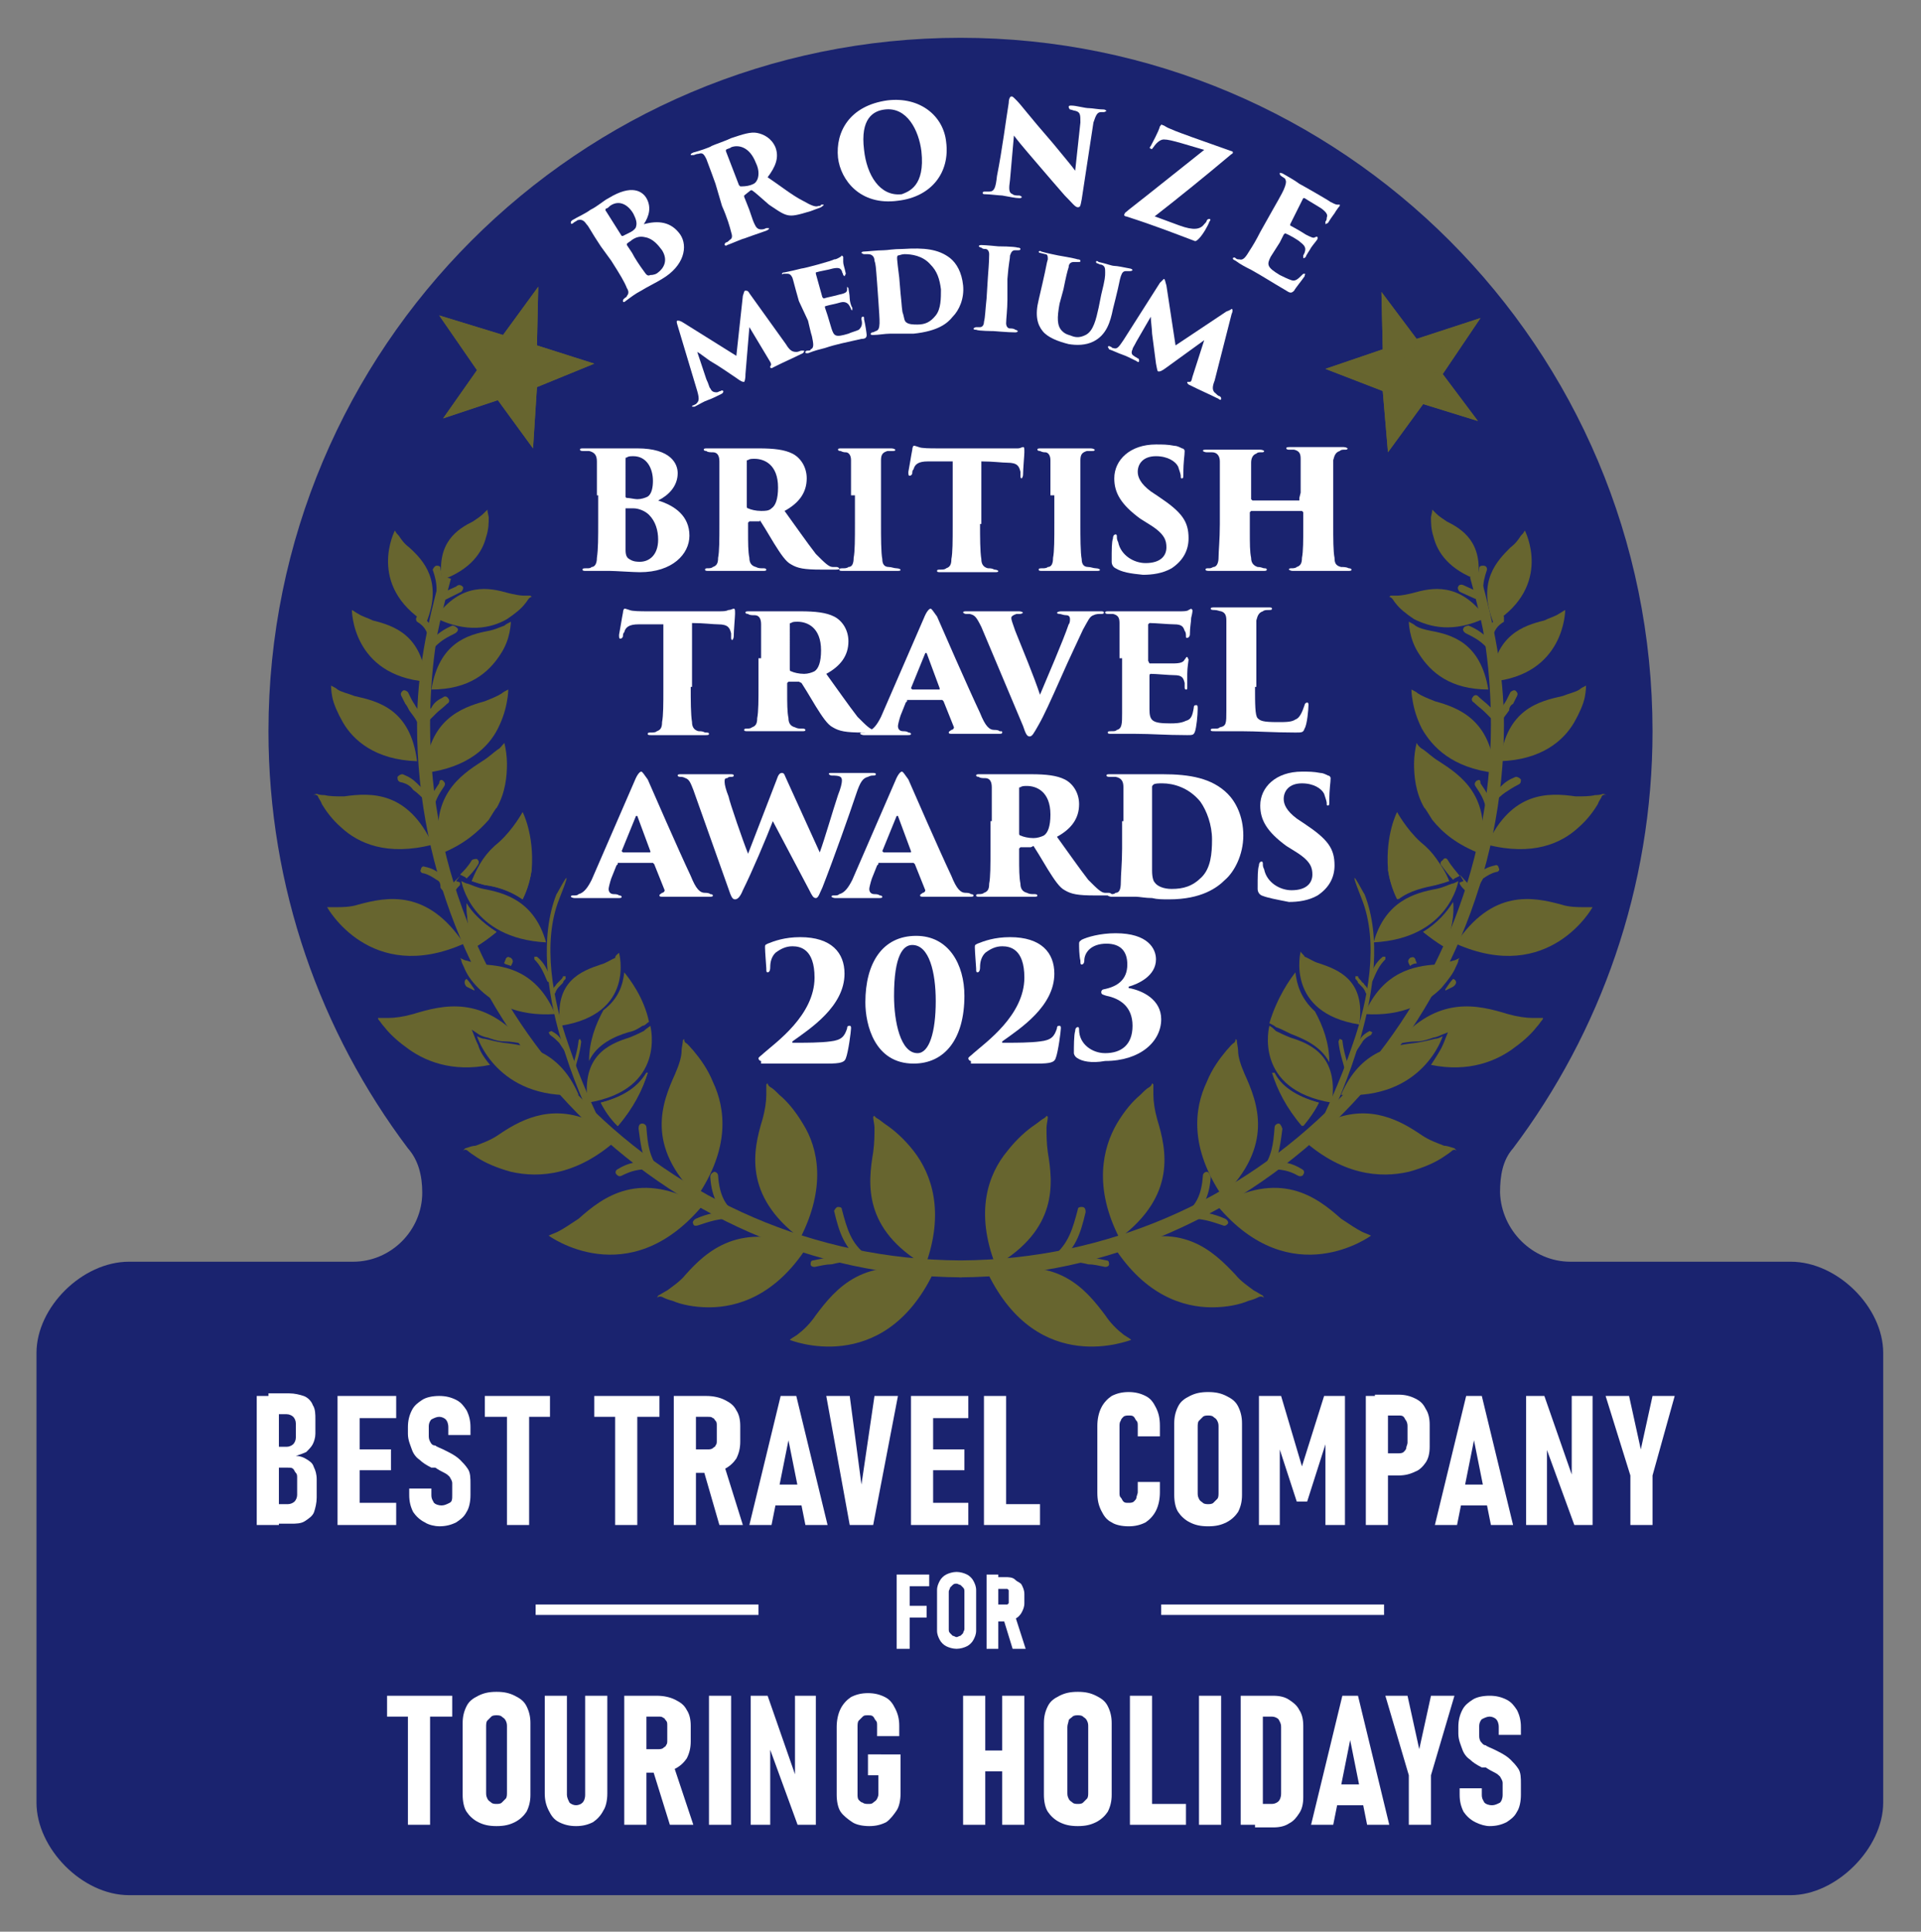 <?xml version="1.0" encoding="utf-8"?>
<!-- Generator: Adobe Illustrator 27.8.0, SVG Export Plug-In . SVG Version: 6.00 Build 0)  -->
<svg version="1.1" id="Layer_1" xmlns="http://www.w3.org/2000/svg" xmlns:xlink="http://www.w3.org/1999/xlink" x="0px" y="0px"
	 viewBox="0 0 147.4 148.2" style="enable-background:new 0 0 147.4 148.2;" xml:space="preserve">
<rect x="0" y="0" width="147.4" height="148.2" fill="#808080" stroke="none"/>
<style type="text/css">
	.st0{fill:#1A236F;}
	.st1{fill:#67652F;}
	.st2{fill-rule:evenodd;clip-rule:evenodd;fill:#67652F;}
	.st3{clip-path:url(#SVGID_00000018923691779631371800000018063331611573954702_);fill:#67652F;}
	.st4{clip-path:url(#SVGID_00000070821421137656048720000001795864692607038122_);fill:#67652F;}
	.st5{fill:#FFFFFF;}
</style>
<g>
	<path class="st0" d="M120.5,96.8h16.9c3.6,0,7.1,3.5,7.1,7v34.5c0,3.5-3.6,7.1-7.1,7.1H9.9c-3.6,0-7.1-3.6-7.1-7.1v-34.5
		c0-3.5,3.5-7,7.1-7h17.2c2.9,0,5.3-2.4,5.3-5.3c0-1.3-0.3-2.5-1.1-3.4c-6.7-8.9-10.7-20-10.7-32c0-29.4,23.8-53.2,53.1-53.2
		c29.3,0,53.1,23.8,53.1,53.2c0,12-4,23.1-10.7,32c-0.8,0.9-1,2.1-1,3.4C115.2,94.4,117.6,96.8,120.5,96.8"/>
	<path class="st1" d="M73.7,97.1C51,97,32.6,78.4,32.6,55.6c0-3.9,0.5-7.7,1.6-11.3c-1,3.6-1.8,7.4-1.8,11.3
		c0,22.8,18.7,41.9,41.4,42"/>
	<path class="st1" d="M73.7,96.7C51.2,96.6,33,78.2,33,55.6c0-3.9,0.5-7.6,1.5-11.2l-0.7-0.2c-1,3.6-1.8,7.4-1.8,11.4
		c0,23,18.8,42.3,41.8,42.4l0-0.7c-22.5-0.1-41-19-41-41.7c0-3.9,0.8-7.6,1.8-11.2l-0.7-0.2c-1,3.6-1.6,7.4-1.6,11.4
		c0,23,18.6,41.7,41.5,41.9L73.7,96.7L73.7,96.7z"/>
	<path class="st1" d="M73.6,97.1c22.7-0.1,41.1-18.6,41.1-41.5c0-3.9-0.5-7.7-1.6-11.3c1,3.6,1.8,7.4,1.8,11.3
		c0,22.8-18.7,41.9-41.4,42"/>
	<path class="st1" d="M73.6,97.4c22.9-0.1,41.5-18.8,41.5-41.9c0-3.9-0.5-7.8-1.6-11.4l-0.7,0.2c1,3.6,1.8,7.3,1.8,11.2
		c0,22.6-18.5,41.5-41,41.7l0,0.8c22.9-0.1,41.8-19.4,41.8-42.4c0-4-0.8-7.8-1.8-11.4l-0.7,0.2c1,3.5,1.5,7.3,1.5,11.2
		c0,22.6-18.2,41-40.7,41.1L73.6,97.4L73.6,97.4z"/>
	<path class="st2" d="M32.6,59.3c0.3-4.1,2.8-5,4.6-5.5c0.5-0.2,1-0.4,1.3-0.6c0.1-0.1,0.3-0.2,0.5-0.3c0,0,0,0.4-0.1,0.9
		c-0.1,0.6-0.3,1.3-0.7,2.1C37.5,57.3,35.9,58.9,32.6,59.3z"/>
	<path class="st1" d="M35,67.6l0.3,0.1l0,0.2c-0.1,0.1-0.3,0.3-0.4,0.5c-0.1,0.1-0.3,0.1-0.4,0c-0.1-0.1-0.1-0.3,0-0.4
		c0.3-0.3,0.5-0.5,0.7-0.7c0,0,0,0,0.1-0.1L35,67.6z M36.2,66c0.1-0.1,0.3-0.1,0.4-0.1c0.1,0.1,0.2,0.2,0.1,0.4
		c-0.3,0.5-0.6,0.8-0.9,1.1l-0.1-0.1l-0.4-0.2C35.6,66.8,35.9,66.5,36.2,66z"/>
	<path class="st2" d="M46.1,84.6c1.9-0.5,2.9-1.3,3.5-2.3l0.1,0c-0.4,1.3-1.1,2.7-2.3,4.1C46.8,85.8,46.4,85.2,46.1,84.6z
		 M47.9,74.6c0.4,0.5,1.5,1.9,1.9,3.8c-0.2,0.1-0.3,0.3-0.5,0.3c-0.3,0.2-0.6,0.4-1.1,0.5c-1,0.3-2.4,0.9-3,2.2
		c0-1.5,0.5-2.8,1.1-3.9C47.5,76.6,47.8,75.5,47.9,74.6z"/>
	<path class="st1" d="M46.1,84.6c1.9-0.5,2.9-1.3,3.5-2.3l0.1,0c-0.4,1.3-1.1,2.7-2.3,4.1C46.8,85.8,46.4,85.2,46.1,84.6z"/>
	<path class="st2" d="M47.6,87.2c-3.2,3-6.2,3.2-8.4,2.7c-1.1-0.3-2-0.7-2.6-1.1c-0.3-0.2-0.6-0.4-0.7-0.5c-0.2-0.2-0.4,0-0.4,0
		l0.2-0.2c0.3-0.1,0.6-0.2,0.8-0.2c0.5-0.2,1.1-0.4,1.7-0.8c1.6-1.1,3.9-2.4,6.9-1.2l0.1,0.2l0.9,0.7l0.3-0.3
		C46.7,86.6,47.2,86.9,47.6,87.2z"/>
	<path class="st1" d="M37.6,81.7c-2.9,0.6-5.1-0.3-6.5-1.4c-0.7-0.5-1.3-1.1-1.6-1.5c-0.2-0.2-0.3-0.4-0.4-0.5
		c-0.1-0.1-0.1-0.2-0.1-0.2c0.3,0,0.6,0,0.8,0c0.5,0,1.2-0.1,1.9-0.3c2.3-0.7,5.4-1.5,8.6,2.3c-0.6-0.1-1.1-0.2-1.6-0.2
		c-0.5,0-1-0.2-1.3-0.3c-0.1,0-0.4-0.1-0.6-0.2L36.2,79l0.2,0.5c0,0,0.1,0.3,0.3,0.7C36.8,80.6,37.1,81.1,37.6,81.7z"/>
	<path class="st2" d="M38.1,71.5c-0.5,0.4-1,0.8-1.7,1.2c-0.5-1.3-0.6-2.5-0.6-3.4C36.2,70,37,70.8,38.1,71.5z M40.8,66.7
		c-0.1,0.7-0.3,1.5-0.7,2.3c-1-0.7-2.1-1-2.9-1.1c-0.4-0.1-0.7-0.2-1-0.3c0.5-1.3,1.4-2.2,2.2-2.9C38.9,65.4,39.7,66.1,40.8,66.7z"
		/>
	<path class="st1" d="M38.1,71.5c-0.5,0.4-1,0.8-1.7,1.2c-0.5-1.3-0.6-2.5-0.6-3.4C36.2,70,37,70.8,38.1,71.5z"/>
	<path class="st1" d="M40.8,66.7c-0.1,0.7-0.3,1.5-0.7,2.3c-1-0.7-2.1-1-2.9-1.1c-0.4-0.1-0.7-0.2-1-0.3c0.5-1.3,1.1-2.2,2.1-3
		c1.1-1,1.8-2.3,1.8-2.3S41,64,40.8,66.7z"/>
	<path class="st1" d="M35.6,72.4c-7.2,3.2-10.5-2.8-10.5-2.8c0.2,0,0.5,0,0.7,0c0.4,0,1.1,0,1.7-0.2C29.7,68.8,32.8,68.2,35.6,72.4z
		"/>
	<path class="st1" d="M38.7,57c0.1,0.4,0.2,1,0.2,1.6c0,0.9-0.1,2.2-0.8,3.4c0-0.1-0.4,0.6-0.6,0.9c-0.8,0.9-1.9,1.9-3.7,2.6
		c-0.9-4.4,1.5-6,3.2-7.1c0.5-0.3,0.9-0.7,1.2-0.9C38.4,57.4,38.5,57.2,38.7,57z"/>
	<path class="st2" d="M33.2,64.8c-3.5,0.9-5.7-0.1-7-1.3c-0.7-0.6-1.2-1.3-1.5-1.8c-0.1-0.3-0.3-0.5-0.3-0.6
		c-0.1-0.2-0.4-0.1-0.4-0.1l0.3-0.1c0.2,0.1,0.5,0.1,0.6,0.1c0.4,0.1,0.9,0.1,1.5,0.1C28.5,60.8,31.3,60.7,33.2,64.8z"/>
	<path class="st1" d="M32,58.4c-3.2-0.1-4.9-1.6-5.7-3c-0.4-0.7-0.7-1.4-0.8-1.9c-0.1-0.5-0.1-0.9-0.1-0.9c0.2,0.1,0.4,0.2,0.5,0.3
		c0.3,0.2,0.8,0.3,1.3,0.5C29,53.8,31.5,54.4,32,58.4z"/>
	<path class="st2" d="M33.1,52.9c0.6-3.6,2.8-4.2,4.4-4.5c0.5-0.1,0.9-0.3,1.2-0.4c0.1-0.1,0.3-0.2,0.5-0.3c0,0,0,0.3-0.1,0.8
		c-0.1,0.5-0.3,1.1-0.7,1.7C37.5,51.6,36,52.9,33.1,52.9z"/>
	<path class="st1" d="M32.7,52.3c-5.7-0.5-5.7-5.5-5.7-5.5c0.2,0.1,0.3,0.2,0.5,0.3c0.3,0.2,0.7,0.3,1.1,0.5
		C30.2,48,32.4,48.7,32.7,52.3z"/>
	<path class="st1" d="M32.7,47.8c-4.6-2.9-2.4-7.1-2.4-7.1c0.1,0.2,0.2,0.3,0.3,0.4c0.2,0.3,0.4,0.6,0.8,0.9
		C32.5,43,34,44.6,32.7,47.8z"/>
	<path class="st1" d="M33.4,47.4c2-2.8,4.2-2.3,5.6-1.9c0.4,0.1,0.9,0.2,1.2,0.2c0.1,0,0.3,0,0.5,0l0.1,0.1c0,0-0.1,0-0.2,0.1
		c-0.1,0.1-0.2,0.3-0.3,0.4c-0.3,0.4-0.8,0.8-1.4,1.2C37.7,48.2,35.8,48.6,33.4,47.4z"/>
	<path class="st1" d="M37.4,39.1c0,0.2,0.1,0.5,0.1,0.6c0,0.4,0,0.9-0.2,1.5c-0.3,1.2-1.2,2.5-3.4,3.3c-0.4-2.9,1.2-3.9,2.4-4.5
		c0.3-0.2,0.6-0.4,0.8-0.6C37.2,39.3,37.3,39.2,37.4,39.1z"/>
	<path class="st1" d="M53.5,91.8c-4-3.9-2.7-7.2-1.7-9.4c0.3-0.7,0.5-1.3,0.5-1.8c0-0.2,0.1-0.6,0.1-0.8c0.2-0.2,0,0,0.2,0.2
		c0.2,0.1,0.4,0.4,0.6,0.6c0.5,0.6,1.1,1.4,1.5,2.4C55.7,85.1,56,88.1,53.5,91.8z"/>
	<path class="st1" d="M53.9,92.5c-5.7,6.8-11.8,2.3-11.8,2.3c0.2-0.1,0.5-0.2,0.7-0.3c0.4-0.2,1-0.6,1.6-1
		C46.3,91.8,49.1,89.7,53.9,92.5z"/>
	<path class="st1" d="M61.4,95c-4.4-3.3-3.6-6.8-2.9-9.1c0.2-0.7,0.3-1.4,0.3-1.9c0-0.2,0-0.6,0-0.8c0.2-0.2,0,0,0.3,0.2
		c0.2,0.1,0.4,0.3,0.7,0.6c0.6,0.5,1.2,1.2,1.8,2.2C62.8,88.1,63.4,91.1,61.4,95z"/>
	<path class="st2" d="M61.9,95.7c-2.4,3.7-5.3,4.6-7.5,4.6c-1.1,0-2.1-0.2-2.8-0.5c-0.4-0.1-0.6-0.2-0.8-0.3
		c-0.3-0.1-0.4,0.1-0.4,0.1l0.1-0.2c0.2-0.1,0.5-0.3,0.7-0.4c0.4-0.3,1-0.7,1.4-1.2C54.2,96,56.8,93.6,61.9,95.7z"/>
	<path class="st1" d="M54.8,89.9c0.1,0,0.3,0.1,0.3,0.3c0.1,1.4,0.5,2.5,1.8,3.1c0.2,0.1,0.2,0.2,0.1,0.4c-0.1,0.1-0.2,0.2-0.4,0.1
		c-1.4-0.7-2-1.9-2.1-3.5C54.5,90.1,54.6,90,54.8,89.9z"/>
	<path class="st1" d="M53.2,93.9c-0.1-0.1,0-0.3,0.2-0.4c0.9-0.4,1.6-0.5,2.6-0.6c0.2,0,0.3,0.1,0.3,0.3c0,0.1-0.1,0.3-0.3,0.3
		c-0.9,0-1.5,0.2-2.4,0.5C53.3,94.1,53.2,94,53.2,93.9z"/>
	<path class="st1" d="M49.3,86.2c0.1,0,0.3,0.1,0.3,0.3c0.1,1.3,0.2,2.2,1,3.3c0.1,0.1,0.1,0.3,0,0.4c-0.1,0.1-0.3,0.1-0.4,0
		c-0.9-1.1-1-2.1-1.2-3.6C49,86.3,49.1,86.2,49.3,86.2z"/>
	<path class="st1" d="M47.3,90.1c-0.1-0.1-0.1-0.3,0.1-0.4c0.8-0.5,1.5-0.6,2.5-0.6c0.2,0,0.3,0.1,0.3,0.3c0,0.1-0.1,0.3-0.3,0.3
		c-0.9,0-1.4,0.1-2.2,0.5C47.5,90.3,47.4,90.2,47.3,90.1z"/>
	<path class="st1" d="M38.7,73.9c0-0.1,0.1-0.2,0.1-0.3c0.1-0.2,0.2-0.2,0.4-0.1c0.1,0.1,0.2,0.2,0.1,0.4l-0.1,0.2
		C39,74,38.8,74,38.7,73.9z"/>
	<path class="st1" d="M38.7,73.9c0-0.1,0.1-0.2,0.1-0.3c0.1-0.2,0.2-0.2,0.4-0.1c0.1,0.1,0.2,0.2,0.1,0.4l-0.1,0.2
		C39,74,38.8,74,38.7,73.9z"/>
	<path class="st1" d="M35.8,75.1c0.2,0.2,0.4,0.5,0.6,0.8l0,0.1c-0.2-0.1-0.4-0.2-0.6-0.3C35.6,75.5,35.6,75.2,35.8,75.1z"/>
	<path class="st1" d="M33.5,67.5c-0.3-0.2-0.6-0.4-1-0.5c-0.2,0-0.3-0.2-0.2-0.3c0-0.1,0.1-0.3,0.3-0.2c0.5,0.1,0.9,0.3,1.2,0.6
		c0.2,0.1,0.3,0.3,0.4,0.5c0.1,0.2,0.3,0.4,0.4,0.6c0.1,0.1,0.1,0.3,0,0.4c-0.1,0.1-0.3,0.1-0.4,0c-0.1-0.2-0.3-0.3-0.4-0.5
		C33.8,67.7,33.7,67.6,33.5,67.5z"/>
	<path class="st1" d="M30.7,60c-0.2-0.1-0.2-0.2-0.2-0.4c0.1-0.1,0.2-0.2,0.4-0.2c0.5,0.2,0.8,0.4,1.1,0.7c0.3,0.3,0.6,0.6,1,0.9
		c0.1,0.1,0.1,0.3,0,0.4c-0.1,0.1-0.3,0.1-0.4,0c-0.3-0.3-0.6-0.6-0.9-0.8C31.5,60.3,31.2,60.1,30.7,60z"/>
	<path class="st1" d="M34,59.9c0.1,0.1,0.2,0.2,0.1,0.4c-0.4,0.6-0.6,0.9-0.8,1.6c-0.1,0.2-0.2,0.2-0.3,0.2c-0.1,0-0.2-0.2-0.2-0.3
		c0.2-0.7,0.5-1.1,0.9-1.7C33.7,59.8,33.9,59.8,34,59.9z"/>
	<path class="st1" d="M34,53.5c0.1-0.1,0.3-0.1,0.4,0.1c0.1,0.1,0.1,0.3-0.1,0.4c-0.3,0.3-0.6,0.5-0.8,0.7c-0.2,0.2-0.5,0.5-0.8,0.8
		c-0.1,0.1-0.3,0.1-0.4,0c-0.1-0.1-0.1-0.3,0-0.4c0.3-0.3,0.6-0.6,0.8-0.8C33.3,53.9,33.6,53.7,34,53.5z"/>
	<path class="st1" d="M31.1,54c-0.1-0.2-0.2-0.4-0.3-0.6c-0.1-0.2,0-0.3,0.1-0.4c0.1-0.1,0.3,0,0.4,0.1c0.1,0.2,0.2,0.4,0.3,0.6
		c0.1,0.2,0.2,0.3,0.3,0.5c0.2,0.3,0.5,0.7,0.7,1.1c0.1,0.2,0,0.3-0.1,0.4c-0.1,0.1-0.3,0-0.4-0.1c-0.2-0.5-0.5-0.8-0.7-1.1
		C31.3,54.3,31.2,54.1,31.1,54z"/>
	<path class="st1" d="M35.1,48.2c0.1,0.1,0,0.3-0.2,0.4c-0.6,0.3-1,0.5-1.5,1c-0.1,0.1-0.3,0.1-0.4,0c-0.1-0.1-0.1-0.3,0-0.4
		c0.6-0.6,1-0.9,1.7-1.2C34.9,48,35,48.1,35.1,48.2z"/>
	<path class="st1" d="M32,47.3c0.1-0.1,0.2-0.2,0.4,0c0.5,0.4,0.8,0.8,1,1.5c0.1,0.2,0,0.3-0.2,0.3c-0.1,0-0.3,0-0.3-0.2
		c-0.2-0.6-0.4-0.9-0.9-1.2C31.9,47.6,31.9,47.4,32,47.3z"/>
	<path class="st1" d="M35.5,45c0.1,0.1,0,0.3-0.1,0.4L34.2,46c-0.2,0.1-0.3,0-0.4-0.1c-0.1-0.1,0-0.3,0.1-0.4l1.1-0.5
		C35.2,44.8,35.4,44.9,35.5,45z"/>
	<path class="st1" d="M33.5,43.4c0.1,0,0.3,0,0.3,0.2c0.1,0.6,0.2,1,0.3,1.7c0,0.2-0.1,0.3-0.3,0.3c-0.1,0-0.3-0.1-0.3-0.3
		c0-0.6-0.1-1-0.3-1.6C33.3,43.5,33.4,43.4,33.5,43.4z"/>
	<path class="st1" d="M42.9,69c-1.3,3.3-0.5,7.7,0.7,11.1c1,3,2.2,5.4,2.5,6.1L46,86.3l-0.7-0.6c-0.2-0.4-1.4-2.9-2.3-6.1
		c-1-3.4-1.6-7.7-0.3-11C42.7,68.7,44.3,65.5,42.9,69z"/>
	<path class="st1" d="M49.9,78.7c0,0,1.3,4.9-4.8,5.9c-0.5-3.6,1.6-4.5,3.2-5c0.5-0.2,0.9-0.4,1.1-0.5
		C49.6,78.9,49.8,78.8,49.9,78.7z"/>
	<path class="st1" d="M44.4,84c-6.3,0.4-7.8-4.5-7.8-4.5c0.2,0.1,0.4,0.2,0.6,0.2c0.4,0.1,0.8,0.2,1.4,0.3
		C40.3,80.2,42.9,80.5,44.4,84z"/>
	<path class="st1" d="M47.5,73.1c0,0,1.3,4.7-4.5,5.6c-0.5-3.4,1.6-4.2,3.1-4.7c0.4-0.1,0.8-0.4,1.1-0.5
		C47.2,73.3,47.4,73.2,47.5,73.1z"/>
	<path class="st1" d="M42.6,77.8c-3,0.2-4.8-0.9-5.9-2c-0.6-0.6-0.9-1.1-1.1-1.6c-0.1-0.2-0.2-0.4-0.2-0.5c0-0.1-0.1-0.2-0.1-0.2
		c0.2,0.1,0.4,0.2,0.5,0.2c0.3,0.1,0.8,0.2,1.3,0.3C38.8,74.1,41.2,74.5,42.6,77.8z"/>
	<path class="st1" d="M41.9,72.3c-5.8-0.3-6.5-4.7-6.5-4.7c0.2,0.1,0.4,0.2,0.5,0.2c0.3,0.1,0.7,0.3,1.2,0.4
		C38.7,68.5,41,69.1,41.9,72.3z"/>
	<path class="st1" d="M44.5,79.7l0.1,0.2c-0.1,0.9-0.3,1.4-0.5,2.2L44,82.2L43.9,82c0.2-0.8,0.4-1.3,0.5-2.2L44.5,79.7z"/>
	<path class="st1" d="M42.2,79.4l-0.1-0.2l0.2-0.1c0.4,0.2,0.6,0.4,0.8,0.7c0.2,0.3,0.4,0.6,0.6,0.9l0,0.2l-0.2,0
		c-0.2-0.3-0.4-0.6-0.6-0.9C42.7,79.8,42.5,79.6,42.2,79.4z"/>
	<path class="st1" d="M43,75.2c0.1-0.1,0.2-0.2,0.2-0.3l0.2,0l0,0.2c-0.1,0.1-0.2,0.2-0.2,0.3L43,75.6c-0.2,0.2-0.3,0.3-0.4,0.6
		l-0.2,0.1l-0.1-0.2c0.1-0.3,0.3-0.4,0.4-0.6C42.8,75.4,42.9,75.3,43,75.2z"/>
	<path class="st1" d="M41,73.4l0.2,0c0.6,0.5,0.8,1,1.1,1.8l-0.1,0.2L42,75.3c-0.3-0.7-0.5-1.2-1-1.7L41,73.4z"/>
	<polygon class="st1" points="40.9,34.4 41.2,29.7 45.6,27.9 41.2,26.5 41.3,22 38.6,25.7 33.7,24.2 36.6,28.4 34,32.1 38.2,30.7 	
		"/>
	<g>
		<defs>
			<polygon id="SVGID_1_" points="40.9,34.4 41.2,29.7 45.6,27.9 41.2,26.5 41.3,22 38.6,25.7 33.7,24.2 36.6,28.4 34,32.1 
				38.2,30.7 			"/>
		</defs>
		<clipPath id="SVGID_00000072967938822036191000000001941227052906314118_">
			<use xlink:href="#SVGID_1_"  style="overflow:visible;"/>
		</clipPath>
		<polygon style="clip-path:url(#SVGID_00000072967938822036191000000001941227052906314118_);fill:#67652F;" points="38.6,25.4 
			39.2,28.2 33.3,23.9 		"/>
		<polygon style="clip-path:url(#SVGID_00000072967938822036191000000001941227052906314118_);fill:#67652F;" points="41.5,26.2 
			39.2,28.2 41.3,21.7 		"/>
		<polygon style="clip-path:url(#SVGID_00000072967938822036191000000001941227052906314118_);fill:#67652F;" points="38.6,25.4 
			39.2,28.2 41.3,21.7 		"/>
		<polygon style="clip-path:url(#SVGID_00000072967938822036191000000001941227052906314118_);fill:#67652F;" points="41.5,26.2 
			39.2,28.2 46,27.9 		"/>
		<polygon style="clip-path:url(#SVGID_00000072967938822036191000000001941227052906314118_);fill:#67652F;" points="46,27.9 
			39.2,28.2 41.6,29.9 		"/>
		<polygon style="clip-path:url(#SVGID_00000072967938822036191000000001941227052906314118_);fill:#67652F;" points="41.6,29.9 
			39.2,28.2 41.1,35.1 		"/>
		<polygon style="clip-path:url(#SVGID_00000072967938822036191000000001941227052906314118_);fill:#67652F;" points="41.1,35.1 
			39.2,28.2 38.1,31.1 		"/>
		<polygon style="clip-path:url(#SVGID_00000072967938822036191000000001941227052906314118_);fill:#67652F;" points="38.1,31.1 
			39.2,28.2 33.8,32.2 		"/>
		<polygon style="clip-path:url(#SVGID_00000072967938822036191000000001941227052906314118_);fill:#67652F;" points="33.8,32.2 
			39.2,28.2 36.5,28.4 		"/>
		<polygon style="clip-path:url(#SVGID_00000072967938822036191000000001941227052906314118_);fill:#67652F;" points="36.5,28.4 
			39.2,28.2 33.3,23.9 		"/>
	</g>
	<polygon class="st1" points="101.7,28.3 106.1,30 106.5,34.7 109.2,31 113.4,32.3 110.7,28.7 113.6,24.4 108.7,26 106,22.4 
		106.1,26.8 	"/>
	<g>
		<defs>
			<polygon id="SVGID_00000068655506569825970350000012331310794015793596_" points="101.7,28.3 106.1,30 106.5,34.7 109.2,31 
				113.4,32.3 110.7,28.7 113.6,24.4 108.7,26 106,22.4 106.1,26.8 			"/>
		</defs>
		<clipPath id="SVGID_00000016063441165213086160000017511514289203453846_">
			<use xlink:href="#SVGID_00000068655506569825970350000012331310794015793596_"  style="overflow:visible;"/>
		</clipPath>
		<polygon style="clip-path:url(#SVGID_00000016063441165213086160000017511514289203453846_);fill:#67652F;" points="111,28.7 
			108.1,28.5 114,24.1 		"/>
		<polygon style="clip-path:url(#SVGID_00000016063441165213086160000017511514289203453846_);fill:#67652F;" points="109.4,31.3 
			108.1,28.5 113.7,32.5 		"/>
		<polygon style="clip-path:url(#SVGID_00000016063441165213086160000017511514289203453846_);fill:#67652F;" points="111,28.7 
			108.1,28.5 113.7,32.5 		"/>
		<polygon style="clip-path:url(#SVGID_00000016063441165213086160000017511514289203453846_);fill:#67652F;" points="109.4,31.3 
			108.1,28.5 106.4,35.1 		"/>
		<polygon style="clip-path:url(#SVGID_00000016063441165213086160000017511514289203453846_);fill:#67652F;" points="106.4,35.1 
			108.1,28.5 105.8,30.3 		"/>
		<polygon style="clip-path:url(#SVGID_00000016063441165213086160000017511514289203453846_);fill:#67652F;" points="105.8,30.3 
			108.1,28.5 101,28.3 		"/>
		<polygon style="clip-path:url(#SVGID_00000016063441165213086160000017511514289203453846_);fill:#67652F;" points="101,28.3 
			108.1,28.5 105.7,26.6 		"/>
		<polygon style="clip-path:url(#SVGID_00000016063441165213086160000017511514289203453846_);fill:#67652F;" points="105.7,26.6 
			108.1,28.5 105.9,22.1 		"/>
		<polygon style="clip-path:url(#SVGID_00000016063441165213086160000017511514289203453846_);fill:#67652F;" points="105.9,22.1 
			108.1,28.5 108.7,25.8 		"/>
		<polygon style="clip-path:url(#SVGID_00000016063441165213086160000017511514289203453846_);fill:#67652F;" points="108.7,25.8 
			108.1,28.5 114,24.1 		"/>
	</g>
	<path class="st1" d="M71,97.1c-4.8-2.8-4.4-6.3-4-8.7c0.1-0.7,0.1-1.4,0.1-1.9c0-0.2-0.1-0.6-0.1-0.8c0.1-0.2,0.1,0,0.3,0.1
		c0.2,0.1,0.4,0.3,0.7,0.5c0.6,0.4,1.4,1.1,2.1,2C71.5,90.1,72.5,93,71,97.1z"/>
	<path class="st1" d="M60.6,102.8c0.2-0.2,0.5-0.3,0.7-0.5c0.4-0.3,0.9-0.8,1.3-1.4c1.5-2,3.7-4.7,9-3.2
		C67.7,105.7,60.6,102.8,60.6,102.8L60.6,102.8z"/>
	<path class="st1" d="M64.3,92.6c0.1,0,0.3,0,0.3,0.2c0.4,1.5,0.7,2.6,1.9,3.5c0.1,0.1,0.1,0.3,0.1,0.4c-0.1,0.1-0.2,0.2-0.4,0.1
		c-1.4-1-1.8-2.2-2.2-3.9C64.1,92.7,64.2,92.6,64.3,92.6z"/>
	<path class="st1" d="M62.5,97.2c-0.2,0-0.3-0.1-0.3-0.2c0-0.1,0-0.3,0.2-0.3c0.5-0.1,1-0.2,1.4-0.3c0.4-0.1,0.8-0.2,1.4-0.2
		c0.2,0,0.3,0.1,0.3,0.3c0,0.1-0.1,0.3-0.3,0.3c-0.5,0-1,0.1-1.4,0.2C63.4,97,63,97.1,62.5,97.2z"/>
	<path class="st2" d="M114.7,59.3c-0.3-4.1-2.8-5-4.6-5.5c-0.5-0.2-1-0.4-1.3-0.6c-0.1-0.1-0.3-0.2-0.5-0.3c0,0,0,0.4,0.1,0.9
		c0.1,0.6,0.3,1.3,0.7,2.1C109.9,57.3,111.4,58.9,114.7,59.3z"/>
	<path class="st1" d="M112.3,67.6l-0.3-0.5c0.1,0.1,0.1,0.1,0.1,0.1c0.2,0.2,0.4,0.5,0.7,0.7c0.1,0.1,0.1,0.3,0,0.4
		c-0.1,0.1-0.3,0.1-0.4,0c-0.2-0.2-0.3-0.3-0.4-0.5l0-0.1L112.3,67.6z M111.1,66c0.3,0.5,0.6,0.8,0.9,1.2l-0.4,0.2l-0.1,0.1
		c-0.3-0.3-0.6-0.7-0.9-1.1c-0.1-0.1-0.1-0.3,0.1-0.4C110.8,65.8,111,65.8,111.1,66z"/>
	<path class="st2" d="M101.2,84.6c-0.3,0.6-0.7,1.2-1.2,1.8c-1.2-1.4-2-2.8-2.3-4.1l0.1,0C98.3,83.3,99.4,84.1,101.2,84.6z
		 M99.4,74.6c0.1,0.9,0.4,2,1.5,3c0.6,1.1,1.1,2.4,1.1,3.9c-0.7-1.3-2-1.8-3-2.2c-0.4-0.2-0.8-0.4-1.1-0.5c-0.1-0.1-0.3-0.2-0.5-0.3
		C98,76.5,99,75.1,99.4,74.6z"/>
	<path class="st1" d="M101.2,84.6c-1.9-0.5-2.9-1.3-3.5-2.3l-0.1,0c0.4,1.3,1.1,2.7,2.3,4.1C100.5,85.8,100.9,85.2,101.2,84.6z"/>
	<path class="st2" d="M99.7,87.2c3.2,3,6.2,3.2,8.4,2.7c1.1-0.3,2-0.7,2.6-1.1c0.3-0.2,0.6-0.4,0.7-0.5c0.2-0.2,0.4,0,0.4,0
		l-0.2-0.2c-0.3-0.1-0.6-0.2-0.8-0.2c-0.5-0.2-1.1-0.4-1.7-0.8c-1.6-1.1-3.9-2.4-6.9-1.2l-0.1,0.2l-0.9,0.7l-0.3-0.3
		C100.6,86.6,100.2,86.9,99.7,87.2z"/>
	<path class="st1" d="M109.8,81.7c2.9,0.6,5.1-0.3,6.5-1.4c0.7-0.5,1.3-1.1,1.6-1.5c0.2-0.2,0.3-0.4,0.4-0.5
		c0.1-0.1,0.1-0.2,0.1-0.2c-0.3,0-0.6,0-0.8,0c-0.5,0-1.2-0.1-1.9-0.3c-2.3-0.7-5.4-1.5-8.6,2.3c0.6-0.1,1.1-0.2,1.6-0.2
		c0.5,0,1-0.2,1.3-0.3c0.1,0,0.4-0.1,0.6-0.2l0.5-0.2l-0.2,0.5c0,0-0.1,0.3-0.3,0.7C110.5,80.6,110.2,81.1,109.8,81.7z"/>
	<path class="st2" d="M109.2,71.5c1.1-0.7,1.8-1.5,2.3-2.3c0.1,1-0.1,2.1-0.6,3.4C110.3,72.3,109.7,71.9,109.2,71.5z M106.5,66.7
		c1.2-0.6,2-1.3,2.5-2c0.8,0.7,1.7,1.6,2.2,2.9c-0.3,0.1-0.6,0.2-1,0.3c-0.9,0.2-2,0.4-2.9,1.1C106.8,68.2,106.6,67.4,106.5,66.7z"
		/>
	<path class="st1" d="M109.2,71.5c0.5,0.4,1,0.8,1.7,1.2c0.5-1.3,0.6-2.5,0.6-3.4C111.1,70,110.4,70.8,109.2,71.5z"/>
	<path class="st1" d="M106.5,66.7c0.1,0.7,0.3,1.5,0.7,2.3c1-0.7,2.1-1,2.9-1.1c0.4-0.1,0.7-0.2,1-0.3c-0.5-1.3-1.1-2.2-2.1-3
		c-1.1-1-1.8-2.3-1.8-2.3S106.3,64,106.5,66.7z"/>
	<path class="st1" d="M111.7,72.4c7.2,3.2,10.5-2.8,10.5-2.8c-0.2,0-0.5,0-0.7,0c-0.4,0-1.1,0-1.7-0.2
		C117.6,68.8,114.5,68.2,111.7,72.4z"/>
	<path class="st1" d="M108.7,57c-0.1,0.4-0.2,1-0.2,1.6c0,0.9,0.1,2.2,0.8,3.4c0-0.1,0.4,0.6,0.6,0.9c0.8,1,1.9,1.9,3.7,2.6
		c0.9-4.4-1.5-6-3.2-7.1c-0.5-0.3-0.9-0.7-1.2-0.9C109,57.4,108.8,57.2,108.7,57z"/>
	<path class="st2" d="M114.1,64.8c3.5,0.9,5.7-0.1,7-1.3c0.7-0.6,1.2-1.3,1.5-1.8c0.1-0.3,0.3-0.5,0.3-0.6c0.1-0.2,0.4-0.1,0.4-0.1
		l-0.3-0.1c-0.2,0.1-0.5,0.1-0.6,0.1c-0.4,0.1-0.9,0.1-1.5,0.1C118.8,60.8,116,60.7,114.1,64.8z"/>
	<path class="st1" d="M115.1,58.4c3.2-0.1,4.9-1.6,5.7-3c0.4-0.7,0.7-1.4,0.8-1.9c0.1-0.5,0.1-0.9,0.1-0.9c-0.2,0.1-0.4,0.2-0.5,0.3
		c-0.3,0.2-0.8,0.3-1.3,0.5C118.1,53.8,115.6,54.4,115.1,58.4z"/>
	<path class="st2" d="M114.2,52.9c-0.6-3.6-2.8-4.2-4.4-4.5c-0.5-0.1-0.9-0.2-1.2-0.4c-0.1-0.1-0.3-0.2-0.5-0.3c0,0,0,0.3,0.1,0.8
		c0.1,0.5,0.3,1.1,0.7,1.7C109.8,51.6,111.3,52.9,114.2,52.9z"/>
	<path class="st1" d="M114.4,52.3c5.7-0.5,5.7-5.5,5.7-5.5c-0.2,0.1-0.3,0.2-0.5,0.3c-0.3,0.2-0.7,0.3-1.1,0.5
		C116.9,48,114.7,48.7,114.4,52.3z"/>
	<path class="st1" d="M114.6,47.8c4.6-2.9,2.4-7.1,2.4-7.1c-0.1,0.2-0.2,0.3-0.3,0.4c-0.2,0.3-0.4,0.6-0.8,0.9
		C114.9,43,113.3,44.6,114.6,47.8z"/>
	<path class="st1" d="M114,47.4c-2-2.8-4.2-2.3-5.6-1.9c-0.4,0.1-0.9,0.2-1.2,0.2c-0.1,0-0.3,0-0.5,0l-0.1,0.1c0,0,0.1,0,0.2,0.1
		c0.1,0.1,0.2,0.3,0.3,0.4c0.3,0.4,0.8,0.8,1.4,1.2C109.7,48.1,111.5,48.6,114,47.4z"/>
	<path class="st1" d="M109.9,39.1c0,0.2-0.1,0.5-0.1,0.6c0,0.4,0,0.9,0.2,1.5c0.3,1.2,1.2,2.5,3.4,3.3c0.4-2.9-1.2-3.9-2.4-4.5
		c-0.3-0.2-0.6-0.4-0.8-0.6C110.1,39.3,110,39.2,109.9,39.1z"/>
	<path class="st1" d="M93.8,91.8c4-3.9,2.7-7.2,1.7-9.4c-0.3-0.7-0.5-1.3-0.5-1.8c0-0.2-0.1-0.6-0.1-0.8c-0.2-0.2,0,0-0.2,0.2
		c-0.2,0.1-0.4,0.4-0.6,0.6c-0.5,0.6-1.1,1.4-1.5,2.4C91.6,85.1,91.3,88.1,93.8,91.8z"/>
	<path class="st1" d="M93.4,92.5c5.7,6.8,11.8,2.3,11.8,2.3c-0.2-0.1-0.5-0.2-0.7-0.3c-0.4-0.2-1-0.6-1.6-1
		C101,91.8,98.2,89.7,93.4,92.5z"/>
	<path class="st1" d="M85.9,95c4.4-3.3,3.6-6.8,2.9-9.1c-0.2-0.7-0.3-1.4-0.3-1.9c0-0.2,0-0.6,0-0.8c-0.2-0.2,0,0-0.3,0.2
		c-0.2,0.1-0.4,0.3-0.7,0.6c-0.6,0.5-1.2,1.2-1.8,2.2C84.6,88.1,83.9,91.1,85.9,95z"/>
	<path class="st2" d="M85.5,95.7c2.4,3.7,5.3,4.6,7.5,4.6c1.1,0,2.1-0.2,2.8-0.5c0.4-0.1,0.6-0.2,0.8-0.3c0.3-0.1,0.4,0.1,0.4,0.1
		l-0.1-0.2c-0.2-0.1-0.5-0.3-0.7-0.4c-0.4-0.3-1-0.7-1.4-1.2C93.1,96,90.6,93.5,85.5,95.7z"/>
	<path class="st1" d="M92.6,89.9c-0.1,0-0.3,0.1-0.3,0.3c-0.1,1.4-0.5,2.5-1.8,3.1c-0.2,0.1-0.2,0.2-0.1,0.4
		c0.1,0.1,0.2,0.2,0.4,0.1c1.4-0.7,2-1.9,2.1-3.5C92.8,90,92.7,89.9,92.6,89.9z"/>
	<path class="st1" d="M94.2,93.9c0.1-0.1,0-0.3-0.2-0.4c-0.9-0.4-1.6-0.5-2.6-0.6c-0.2,0-0.3,0.1-0.3,0.3c0,0.1,0.1,0.3,0.3,0.3
		c0.9,0,1.5,0.2,2.4,0.5C94,94.1,94.1,94,94.2,93.9z"/>
	<path class="st1" d="M98.1,86.2c-0.1,0-0.3,0.1-0.3,0.3c-0.1,1.3-0.2,2.2-1,3.3c-0.1,0.1-0.1,0.3,0,0.4c0.1,0.1,0.3,0.1,0.4,0
		c0.9-1.1,1-2.1,1.2-3.6C98.3,86.3,98.2,86.2,98.1,86.2z"/>
	<path class="st1" d="M100,90.1c0.1-0.1,0.1-0.3-0.1-0.4c-0.8-0.5-1.5-0.6-2.5-0.6c-0.2,0-0.3,0.1-0.3,0.3c0,0.1,0.1,0.3,0.3,0.3
		c0.9,0,1.5,0.1,2.2,0.5C99.8,90.3,100,90.2,100,90.1z"/>
	<path class="st1" d="M108.7,73.9c-0.2,0-0.4,0.1-0.5,0.2l-0.1-0.2c-0.1-0.2,0-0.3,0.1-0.4c0.1-0.1,0.3,0,0.4,0.1
		C108.6,73.7,108.6,73.8,108.7,73.9z"/>
	<path class="st1" d="M108.7,73.9c0-0.1-0.1-0.2-0.1-0.3c-0.1-0.2-0.2-0.2-0.4-0.1c-0.1,0.1-0.2,0.2-0.1,0.4l0.1,0.2
		C108.3,74,108.5,73.9,108.7,73.9z"/>
	<path class="st1" d="M111.5,75.1c-0.2,0.2-0.4,0.5-0.6,0.8l0,0.1c0.2-0.1,0.4-0.2,0.6-0.3C111.8,75.5,111.8,75.2,111.5,75.1z"/>
	<path class="st1" d="M113.8,67.4c0.3-0.2,0.6-0.4,1-0.5c0.2,0,0.3-0.2,0.2-0.3c0-0.1-0.1-0.3-0.3-0.2c-0.5,0.1-0.9,0.3-1.2,0.6
		c-0.2,0.1-0.3,0.3-0.4,0.5c-0.1,0.2-0.3,0.4-0.4,0.6c-0.1,0.1-0.1,0.3,0,0.4c0.1,0.1,0.3,0.1,0.4,0c0.1-0.2,0.3-0.3,0.4-0.5
		C113.6,67.7,113.7,67.6,113.8,67.4z"/>
	<path class="st1" d="M116.5,60.2c0.2-0.1,0.2-0.2,0.2-0.4c-0.1-0.1-0.2-0.2-0.4-0.2c-0.5,0.2-0.8,0.4-1.1,0.7
		c-0.3,0.3-0.6,0.6-1,0.9c-0.1,0.1-0.1,0.3,0,0.4c0.1,0.1,0.3,0.1,0.4,0c0.3-0.3,0.6-0.6,0.9-0.8C115.8,60.6,116.1,60.4,116.5,60.2z
		"/>
	<path class="st1" d="M113.3,59.9c-0.1,0.1-0.2,0.2-0.1,0.4c0.4,0.6,0.6,0.9,0.8,1.6c0.1,0.2,0.2,0.2,0.3,0.2c0.1,0,0.2-0.2,0.2-0.3
		c-0.2-0.7-0.5-1.1-0.9-1.7C113.6,59.8,113.5,59.8,113.3,59.9z"/>
	<path class="st1" d="M113.4,53.4c-0.1-0.1-0.3-0.1-0.4,0.1c-0.1,0.1-0.1,0.3,0.1,0.4c0.3,0.3,0.6,0.5,0.8,0.7
		c0.2,0.2,0.5,0.5,0.8,0.8c0.1,0.1,0.3,0.1,0.4,0c0.1-0.1,0.1-0.3,0-0.4c-0.3-0.3-0.6-0.6-0.8-0.8C114,53.9,113.7,53.7,113.4,53.4z"
		/>
	<path class="st1" d="M116.1,54c0.1-0.2,0.2-0.4,0.3-0.6c0.1-0.2,0-0.3-0.1-0.4c-0.1-0.1-0.3,0-0.4,0.1c-0.1,0.2-0.2,0.4-0.3,0.6
		c-0.1,0.2-0.2,0.3-0.3,0.5c-0.2,0.3-0.5,0.7-0.7,1.1c-0.1,0.2,0,0.3,0.1,0.4c0.1,0.1,0.3,0,0.4-0.1c0.2-0.5,0.5-0.8,0.7-1.1
		C115.8,54.3,115.9,54.1,116.1,54z"/>
	<path class="st1" d="M112.3,48.2c-0.1,0.1,0,0.3,0.2,0.4c0.6,0.3,1,0.5,1.5,1c0.1,0.1,0.3,0.1,0.4,0c0.1-0.1,0.1-0.3,0-0.4
		c-0.6-0.6-1-0.9-1.7-1.2C112.5,48,112.3,48.1,112.3,48.2z"/>
	<path class="st1" d="M115.4,47.3c-0.1-0.1-0.2-0.2-0.4,0c-0.5,0.4-0.8,0.8-1,1.5c-0.1,0.2,0,0.3,0.2,0.3c0.1,0,0.3,0,0.3-0.2
		c0.2-0.6,0.4-0.9,0.9-1.2C115.4,47.6,115.4,47.4,115.4,47.3z"/>
	<path class="st1" d="M111.9,45c-0.1,0.1,0,0.3,0.1,0.4l1.1,0.5c0.2,0.1,0.3,0,0.4-0.1c0.1-0.1,0-0.3-0.1-0.4l-1.1-0.5
		C112.1,44.8,111.9,44.9,111.9,45z"/>
	<path class="st1" d="M113.8,43.4c-0.1,0-0.3,0-0.3,0.2c-0.1,0.6-0.2,1-0.3,1.7c0,0.2,0.1,0.3,0.3,0.3c0.1,0,0.3-0.1,0.3-0.3
		c0-0.6,0.1-1,0.3-1.6C114.1,43.5,114,43.4,113.8,43.4z"/>
	<path class="st1" d="M104.5,69c1.3,3.3,0.5,7.7-0.7,11.1c-1,3-2.2,5.4-2.5,6.1l0.1,0.1l0.7-0.6c0.2-0.4,1.4-2.9,2.3-6.1
		c1-3.5,1.6-7.7,0.3-11C104.7,68.7,103.1,65.5,104.5,69z"/>
	<path class="st1" d="M97.4,78.7c0,0-1.3,4.9,4.8,5.9c0.5-3.6-1.6-4.5-3.2-5c-0.5-0.2-0.9-0.4-1.1-0.5
		C97.7,78.9,97.6,78.8,97.4,78.7z"/>
	<path class="st1" d="M102.9,84c6.3,0.4,7.8-4.5,7.8-4.5c-0.2,0.1-0.4,0.2-0.6,0.2c-0.4,0.1-0.8,0.2-1.4,0.3
		C107,80.2,104.4,80.5,102.9,84z"/>
	<path class="st1" d="M99.8,73c0,0-1.2,4.7,4.5,5.6c0.5-3.4-1.6-4.2-3.1-4.7c-0.4-0.1-0.8-0.4-1.1-0.5C100.1,73.3,99.9,73.2,99.8,73
		z"/>
	<path class="st1" d="M104.7,77.8c3,0.2,4.8-0.9,5.9-2c0.5-0.6,0.9-1.1,1.1-1.6c0.1-0.2,0.2-0.4,0.2-0.5c0-0.1,0.1-0.2,0.1-0.2
		c-0.2,0.1-0.4,0.2-0.5,0.2c-0.3,0.1-0.8,0.2-1.3,0.3C108.6,74.1,106.1,74.5,104.7,77.8z"/>
	<path class="st1" d="M105.4,72.3c5.8-0.3,6.5-4.7,6.5-4.7c-0.2,0.1-0.4,0.2-0.5,0.2c-0.3,0.1-0.7,0.3-1.2,0.4
		C108.6,68.5,106.3,69.1,105.4,72.3z"/>
	<path class="st1" d="M102.8,79.7l-0.1,0.2c0.1,0.9,0.3,1.4,0.5,2.2l0.2,0.1l0.1-0.2c-0.2-0.8-0.4-1.3-0.5-2.2L102.8,79.7z"/>
	<path class="st1" d="M105.2,79.4l0.1-0.2l-0.2-0.1c-0.4,0.2-0.6,0.4-0.8,0.7c-0.2,0.3-0.4,0.6-0.6,0.9l0,0.2l0.2,0
		c0.2-0.3,0.4-0.6,0.6-0.9C104.6,79.8,104.8,79.6,105.2,79.4z"/>
	<path class="st1" d="M104.4,75.2c-0.1-0.1-0.2-0.2-0.2-0.3l-0.2,0l0,0.2c0.1,0.1,0.2,0.2,0.2,0.3l0.2,0.2c0.2,0.2,0.3,0.3,0.4,0.6
		l0.2,0.1L105,76c-0.1-0.3-0.3-0.4-0.4-0.6C104.5,75.4,104.5,75.3,104.4,75.2z"/>
	<path class="st1" d="M106.3,73.4l-0.2,0c-0.6,0.5-0.8,1-1.1,1.8l0.1,0.2l0.2-0.1c0.3-0.7,0.5-1.2,1-1.7L106.3,73.4z"/>
	<path class="st1" d="M76.4,97.1c4.8-2.8,4.4-6.3,4-8.7c-0.1-0.7-0.1-1.4-0.1-1.9c0-0.2,0.1-0.6,0.1-0.8c-0.1-0.2-0.1,0-0.3,0.1
		c-0.2,0.1-0.4,0.3-0.7,0.5c-0.6,0.4-1.4,1.1-2.1,2C75.8,90.1,74.8,93,76.4,97.1z"/>
	<path class="st1" d="M86.8,102.8c-0.2-0.2-0.5-0.3-0.7-0.5c-0.4-0.3-0.9-0.8-1.3-1.4c-1.5-2-3.7-4.7-9-3.2
		C79.7,105.7,86.7,102.8,86.8,102.8L86.8,102.8z"/>
	<path class="st1" d="M83,92.6c-0.1,0-0.3,0-0.3,0.2c-0.4,1.5-0.7,2.6-1.9,3.6c-0.1,0.1-0.1,0.3-0.1,0.4c0.1,0.1,0.2,0.2,0.4,0.1
		c1.4-1,1.8-2.2,2.2-3.9C83.3,92.7,83.2,92.6,83,92.6z"/>
	<path class="st1" d="M84.8,97.2c0.2,0,0.3-0.1,0.3-0.2c0-0.1,0-0.3-0.2-0.3c-0.5-0.1-1-0.2-1.4-0.3c-0.4-0.1-0.8-0.2-1.4-0.2
		c-0.2,0-0.3,0.1-0.3,0.3c0,0.1,0.1,0.3,0.3,0.3c0.5,0,1,0.1,1.4,0.2C83.9,97,84.3,97.1,84.8,97.2z"/>
	<path class="st5" d="M46.1,18.9c-0.8-1.2-0.9-1.5-1.1-1.7c-0.2-0.3-0.4-0.4-0.7-0.3c-0.1,0.1-0.2,0.1-0.3,0.2
		c-0.1,0.1-0.2,0.1-0.2,0c0-0.1,0-0.1,0.1-0.2c0.5-0.3,1-0.5,1.4-0.8c0.6-0.3,1-0.7,1.4-0.9c1.8-1.1,2.6-0.5,2.9,0
		c0.4,0.7,0.2,1.4-0.2,2c1.1-0.3,2.1-0.2,2.8,0.8c0.6,0.9,0.3,2.4-1.4,3.4c-0.3,0.2-1.3,0.7-1.6,0.9c-0.4,0.2-0.8,0.5-1.2,0.8
		c-0.1,0.1-0.2,0.1-0.2,0c0-0.1,0-0.1,0.1-0.2c0.1-0.1,0.2-0.1,0.2-0.2c0.1-0.1,0.2-0.3,0-0.6c-0.2-0.5-0.5-1-1.2-2.1L46.1,18.9z
		 M47.7,18.1l0.1,0c0.2-0.1,0.4-0.2,0.6-0.3c0.2-0.1,0.4-0.3,0.4-0.4c0.1-0.3,0-0.6-0.2-1c-0.4-0.7-1.1-1.1-1.8-0.6
		c-0.1,0.1-0.2,0.2-0.3,0.2c0,0-0.1,0.1,0,0.2L47.7,18.1z M48.5,19.4c0.2,0.4,0.6,1,0.9,1.4c0.2,0.3,0.3,0.4,0.5,0.3
		c0.3,0,0.5-0.1,0.6-0.2c0.4-0.3,0.8-0.9,0.3-1.7c-0.3-0.4-0.7-0.9-1.3-1c-0.4-0.1-0.7,0-1,0.2c-0.1,0.1-0.3,0.2-0.4,0.3l0,0.1
		L48.5,19.4z"/>
	<path class="st5" d="M54.9,14.1c-0.5-1.4-0.6-1.6-0.7-1.9c-0.2-0.4-0.3-0.5-0.6-0.4c-0.2,0-0.3,0.1-0.4,0.1c-0.1,0-0.2,0-0.2,0
		c0-0.1,0-0.1,0.2-0.2c0.4-0.1,1.3-0.4,1.4-0.5c0.2-0.1,1.1-0.4,1.5-0.6c0.9-0.3,1.5-0.5,2-0.4c0.5,0.1,1.1,0.4,1.4,1.1
		c0.3,0.8,0,1.5-0.6,2.3c0.9,0.6,1.9,1.4,2.7,1.8c0.7,0.4,1,0.5,1.2,0.4c0.1,0,0.2,0,0.2-0.1c0.1,0,0.2,0,0.2,0
		c0,0.1-0.1,0.1-0.2,0.2l-0.8,0.3c-1,0.3-1.4,0.4-1.8,0.3c-0.4-0.1-0.8-0.4-1.4-0.8c-0.7-0.6-1-0.9-1.3-1.1l-0.1,0L57.1,15l0,0.1
		l0.2,0.5c0.3,0.7,0.4,1.2,0.6,1.6c0.1,0.2,0.2,0.4,0.5,0.4c0.1,0,0.2,0,0.4-0.1c0.2,0,0.2,0,0.2,0c0,0.1,0,0.1-0.2,0.2
		c-0.6,0.2-1.7,0.6-1.7,0.6c-0.1,0-1,0.4-1.3,0.5c-0.1,0.1-0.2,0-0.2,0c0-0.1,0-0.1,0.1-0.2c0.1,0,0.2-0.1,0.3-0.2
		c0.2-0.1,0.2-0.3,0.1-0.6c-0.1-0.4-0.3-1.1-0.7-2L54.9,14.1z M56.7,14.2l0.1,0.1c0.2,0,0.5,0,0.8-0.1c0.3-0.1,0.4-0.2,0.5-0.4
		c0.1-0.2,0.2-0.7-0.1-1.3c-0.5-1.3-1.4-1.4-1.9-1.2c-0.1,0.1-0.3,0.1-0.4,0.2l0,0.1L56.7,14.2z"/>
	<path class="st5" d="M64.3,12.1c-0.2-2,0.9-4,3.8-4.4c2.5-0.3,4.3,1.2,4.5,3.2c0.3,2.3-1.1,4.2-3.7,4.5
		C66,15.8,64.5,13.8,64.3,12.1z M70.7,11.6c-0.2-1.6-1.1-3.4-2.8-3.2c-0.9,0.1-1.9,0.7-1.6,3.1c0.2,1.9,1.2,3.6,2.9,3.4
		C69.7,14.7,71,14.3,70.7,11.6z"/>
	<path class="st5" d="M77.4,7.9c0-0.3,0.1-0.5,0.2-0.5c0.1,0,0.1,0,0.4,0.3c0.4,0.4,0.8,1,2.8,3.3c0.9,1.1,1.5,1.8,1.7,2.1l0.4-3.7
		c0-0.6,0-0.8-0.4-0.9c-0.1,0-0.3-0.1-0.4-0.1C82,8.3,82,8.2,82,8.2c0-0.1,0.1-0.1,0.2-0.1c0.4,0,1,0.2,1.4,0.2
		c0.2,0,0.7,0.1,1.1,0.1c0.1,0,0.2,0.1,0.2,0.1c0,0-0.1,0.1-0.2,0.1c-0.1,0-0.2,0-0.2,0c-0.3,0-0.4,0.2-0.6,0.8
		c-0.3,2-0.6,3.9-0.9,5.9c-0.1,0.5-0.1,0.6-0.3,0.6c-0.2,0-0.4-0.3-1-0.9c-0.6-0.7-1.4-1.6-1.9-2.2c-0.5-0.6-1.4-1.6-2-2.4l-0.3,3.4
		c-0.1,0.7-0.1,1,0.2,1.1c0.1,0.1,0.3,0.1,0.5,0.1c0.1,0,0.2,0.1,0.2,0.1c0,0.1-0.1,0.1-0.2,0.1c-0.3,0-0.7-0.1-1.3-0.2
		c-0.2,0-1-0.1-1.3-0.1c-0.1,0-0.2,0-0.2-0.1c0-0.1,0.1-0.1,0.2-0.1c0.1,0,0.2,0,0.3,0c0.4,0,0.5-0.3,0.6-1.2
		C76.9,11.5,77.2,9.1,77.4,7.9z"/>
	<path class="st5" d="M90.5,17.3c1.1,0.4,1.6,0.3,1.9-0.1c0.1-0.1,0.2-0.2,0.2-0.3c0.1-0.1,0.1-0.1,0.2-0.1c0.1,0,0.1,0.1,0,0.2
		c-0.1,0.3-0.5,1-0.8,1.3c-0.1,0.1-0.2,0.2-0.3,0.2c-1.6-0.6-3.1-1.2-5.3-1.9c-0.1,0-0.2-0.1-0.1-0.2c0-0.1,0.1-0.1,0.3-0.3
		c1.8-1.4,3.9-3.1,5.8-4.6L90.7,11c-0.7-0.2-1.1-0.3-1.4-0.3c-0.3,0-0.6,0.3-0.8,0.6c-0.1,0.1-0.1,0.2-0.2,0.1c-0.1,0-0.1-0.1,0-0.2
		c0.1-0.2,0.6-1.1,0.7-1.5c0.1-0.1,0.1-0.2,0.2-0.1c0.1,0,0.2,0.1,0.4,0.2c0.9,0.4,1.3,0.5,1.8,0.7l3.1,1.1c0.1,0,0.1,0.1,0.1,0.1
		c0,0.1-0.1,0.1-0.2,0.2c-1.9,1.6-4,3.3-5.8,4.7L90.5,17.3z"/>
	<path class="st5" d="M97.6,16.2c0.8-1.4,0.9-1.6,1-1.9c0.1-0.3,0.1-0.4,0-0.6l-0.3-0.2c-0.1-0.1-0.1-0.1-0.1-0.2c0-0.1,0.1,0,0.2,0
		c0.5,0.3,0.9,0.5,1.3,0.8c0.2,0.1,2.3,1.3,2.4,1.4c0.2,0.1,0.4,0.2,0.5,0.2l0.2,0l0,0.1c0,0-0.1,0.1-0.3,0.4
		c-0.1,0.2-0.3,0.4-0.6,0.9l-0.2,0.1l0-0.2c0.1-0.1,0.1-0.2,0.1-0.3c0.1-0.2,0-0.4-0.4-0.7c-0.3-0.2-1-0.6-1.3-0.8l-0.1,0L99,17.2
		l0,0.1c0.2,0.1,0.9,0.5,1.2,0.7c0.4,0.2,0.6,0.3,0.7,0.2c0.1,0,0.1-0.1,0.2,0l0,0.1c0,0.1-0.3,0.4-0.5,0.7
		c-0.1,0.2-0.4,0.6-0.4,0.7c-0.1,0.1-0.1,0.1-0.2,0.1l0-0.2l0.1-0.2c0.1-0.3,0.1-0.5-0.3-0.8c-0.2-0.2-0.9-0.6-1.2-0.7L98.5,18
		l-0.3,0.6c-0.2,0.3-0.5,0.8-0.7,1.1c-0.3,0.6-0.3,0.8,0.7,1.4c0.2,0.1,0.6,0.3,0.9,0.4s0.5-0.1,0.8-0.4c0.1-0.1,0.1-0.1,0.2-0.1
		c0.1,0,0,0.1,0,0.2c-0.2,0.3-0.7,0.9-0.8,1.1c-0.2,0.2-0.3,0.2-0.6,0c-1.2-0.7-1.8-1.1-2.7-1.6c-0.4-0.2-0.8-0.4-1.2-0.7
		c-0.2-0.1-0.2-0.1-0.2-0.2c0,0,0.1-0.1,0.2,0c0.1,0.1,0.2,0.1,0.3,0.1c0.3,0.1,0.5-0.2,0.8-0.7c0.2-0.3,0.5-0.8,0.8-1.4L97.6,16.2z
		"/>
	<path class="st5" d="M60.3,26.4c0.3,0.5,0.5,0.6,0.8,0.6c0.2,0,0.3-0.1,0.4-0.1c0.1,0,0.2,0,0.2,0c0,0.1,0,0.1-0.1,0.2
		c-0.8,0.4-1.3,0.6-2.3,1.1c-0.1,0.1-0.2,0-0.2,0l0-0.1c0.1-0.1,0.1-0.2-0.1-0.5l-1.5-2.5l-0.3,3.6c0,0.5-0.1,0.6-0.1,0.6
		c-0.1,0-0.2,0-0.6-0.3c-0.6-0.4-1.3-0.9-2-1.3c-0.3-0.2-0.8-0.6-1-0.7l0.7,2.1c0.2,0.4,0.2,0.6,0.3,0.7c0.1,0.2,0.2,0.3,0.5,0.3
		c0.1,0,0.2-0.1,0.3-0.1c0.1-0.1,0.2,0,0.2,0c0,0.1,0,0.1-0.1,0.2c-0.4,0.2-0.8,0.4-1.1,0.5c-0.3,0.1-0.6,0.3-1,0.5l-0.2,0
		c0,0,0-0.1,0.1-0.1l0.2-0.1c0.2-0.2,0.3-0.3,0.1-1l-1.5-5c-0.1-0.3-0.1-0.4,0-0.4c0.1,0,0.2,0,0.5,0.2l4,2.5l0.5-4.6
		c0.1-0.3,0.1-0.4,0.2-0.4c0.1,0,0.2,0,0.3,0.2L60.3,26.4z"/>
	<path class="st5" d="M61.3,23.1c-0.4-1.4-0.4-1.5-0.5-1.8c-0.1-0.2-0.2-0.3-0.4-0.3l-0.3,0C60,21.1,60,21,60,21c0,0,0-0.1,0.2-0.1
		c0.5-0.1,0.9-0.2,1.3-0.3c0.2,0,2.4-0.6,2.5-0.7c0.2,0,0.3-0.1,0.5-0.2l0.1-0.1l0.1,0.1c0,0.1,0,0.2,0,0.4c0,0.2,0.1,0.4,0.2,0.9
		l-0.1,0.2l-0.1-0.1c0-0.1-0.1-0.2-0.1-0.3c-0.1-0.2-0.2-0.3-0.7-0.2c-0.3,0.1-1,0.2-1.3,0.3l0,0.1l0.5,1.8l0.1,0.1
		c0.3-0.1,0.9-0.2,1.2-0.3c0.5-0.1,0.6-0.2,0.6-0.4L65,22l0.1,0.1c0,0.1,0.1,0.5,0.1,0.8c0,0.2,0.1,0.6,0.2,0.7c0,0.1,0,0.2,0,0.2
		c0,0-0.1,0-0.1-0.1l-0.1-0.2c-0.1-0.2-0.3-0.4-0.7-0.3c-0.3,0.1-0.9,0.2-1.2,0.3l0,0.1l0.2,0.6c0.1,0.3,0.2,0.7,0.3,1
		c0.2,0.6,0.3,0.7,1.3,0.4c0.2-0.1,0.6-0.2,0.8-0.3c0.2-0.2,0.3-0.4,0.2-0.8c0-0.1,0-0.2,0.1-0.2c0.1,0,0.1,0,0.1,0.2
		c0.1,0.4,0.2,1.1,0.2,1.2c0,0.2-0.1,0.3-0.4,0.3c-1.3,0.3-1.9,0.4-2.8,0.7c-0.4,0.1-0.8,0.2-1.3,0.4c-0.2,0-0.2,0-0.2-0.1
		c0,0,0-0.1,0.2-0.1c0.1,0,0.2,0,0.2-0.1c0.3-0.1,0.2-0.5,0.1-1c-0.1-0.3-0.2-0.8-0.3-1.2L61.3,23.1z"/>
	<path class="st5" d="M67.3,21.7c-0.1-1.3-0.1-1.4-0.2-1.7c0-0.2-0.1-0.5-0.5-0.5l-0.3,0c-0.1,0-0.2-0.1-0.2-0.1c0,0,0-0.1,0.2-0.1
		c0.2,0,1-0.1,1.5-0.1c0.3,0,0.7-0.1,1.5-0.1c1.6-0.1,2.7,0,3.6,0.7c0.5,0.4,0.9,1.1,1,2.1c0.1,1-0.3,1.9-0.8,2.4
		c-0.4,0.5-1.1,1.1-3,1.3c-0.5,0-1.5,0-1.8,0c-0.4,0-0.9,0.1-1.3,0.1c-0.1,0-0.2,0-0.2-0.1c0,0,0.1-0.1,0.1-0.1c0.1,0,0.1,0,0.3-0.1
		c0.4-0.1,0.3-0.7,0.2-2.3L67.3,21.7z M69.1,22.5c0.1,0.9,0.1,1.4,0.2,1.6c0.1,0.4,0.1,0.5,0.2,0.6c0.2,0.2,0.6,0.2,0.9,0.2
		c0.6,0,1-0.2,1.4-0.7c0.4-0.5,0.4-1.3,0.4-2c-0.1-0.8-0.3-1.4-0.8-1.9c-0.6-0.7-1.5-0.8-2-0.8c-0.2,0-0.4,0.1-0.5,0.1
		c-0.1,0.1-0.1,0.1,0.1,1.7L69.1,22.5z"/>
	<path class="st5" d="M75.8,21.3c0.1-1.3,0.1-1.6,0.1-1.8c0-0.2-0.1-0.4-0.3-0.4c-0.1,0-0.2,0-0.3-0.1c-0.1,0-0.2-0.1-0.2-0.1
		c0,0,0-0.1,0.2-0.1c0.3,0,1.3,0.1,1.3,0.1c0,0,1.2,0,1.5,0.1c0.2,0,0.2,0.1,0.2,0.1c0,0.1-0.1,0.1-0.2,0.1c-0.1,0-0.1,0-0.2,0
		c-0.2,0-0.3,0.1-0.4,0.4c0,0.3-0.1,0.5-0.2,1.8L77.3,23c0,0.7-0.1,1.5-0.1,1.8c0,0.2,0.1,0.4,0.3,0.4c0.1,0,0.3,0,0.4,0.1
		c0.1,0,0.2,0.1,0.2,0.1c0,0,0,0.1-0.2,0.1c-0.6,0-1.6-0.1-1.7-0.1c0,0-1.1,0-1.3-0.1c-0.1,0-0.2,0-0.2-0.1c0,0,0.1-0.1,0.2-0.1
		c0.1,0,0.2,0,0.3,0c0.2,0,0.3-0.2,0.3-0.4c0.1-0.4,0.1-0.9,0.2-1.8L75.8,21.3z"/>
	<path class="st5" d="M81.3,23.3c-0.2,1.1-0.2,1.7,0.2,2.1c0.3,0.3,0.6,0.3,0.8,0.4c0.3,0.1,0.6,0.1,1-0.1c0.6-0.3,0.8-1.2,1-2.1
		l0.2-1c0.3-1.2,0.3-1.4,0.3-1.7c0-0.3,0-0.5-0.3-0.6c-0.1,0-0.1,0-0.3-0.1c-0.1,0-0.1-0.1-0.1-0.1c0-0.1,0.1-0.1,0.2,0
		c0.5,0.1,1,0.3,1.2,0.3c0.2,0,0.7,0.1,1.2,0.2c0.1,0,0.2,0.1,0.2,0.1c0,0,0,0.1-0.2,0.1c-0.1,0-0.2,0-0.3,0c-0.2,0-0.3,0.1-0.4,0.4
		c-0.1,0.3-0.1,0.5-0.4,1.7l-0.2,0.8c-0.2,1-0.5,2-1.5,2.5c-0.6,0.3-1.3,0.3-1.9,0.2c-0.8-0.2-1.6-0.5-2-1c-0.4-0.5-0.6-1.2-0.3-2.4
		l0.3-1.3c0.3-1.3,0.3-1.5,0.4-1.8c0-0.2,0-0.4-0.2-0.4l-0.4-0.1c-0.1,0-0.1-0.1-0.1-0.1c0,0,0.1-0.1,0.2,0c0.3,0.1,1.3,0.3,1.3,0.3
		c0,0,1.2,0.2,1.5,0.3c0.2,0,0.2,0.1,0.2,0.1c0,0.1,0,0.1-0.2,0.1c-0.1,0-0.2,0-0.3,0c-0.3,0-0.4,0.2-0.4,0.4
		c-0.1,0.3-0.2,0.7-0.4,1.7L81.3,23.3z"/>
	<path class="st5" d="M93.2,29.2c-0.2,0.5-0.2,0.8,0.1,1c0.1,0.1,0.2,0.2,0.3,0.2c0.1,0.1,0.1,0.1,0.1,0.2c0,0.1-0.1,0.1-0.2,0
		c-0.8-0.4-1.3-0.6-2.3-1.1c-0.1-0.1-0.1-0.1-0.1-0.2l0.1,0c0.2,0,0.2,0,0.3-0.4l0.9-2.8l-2.9,2.1c-0.4,0.3-0.5,0.3-0.6,0.3
		c-0.1,0-0.1-0.1-0.2-0.6c-0.1-0.7-0.2-1.6-0.3-2.3c0-0.3-0.1-1-0.1-1.3l-1.1,1.9c-0.2,0.4-0.3,0.5-0.3,0.6
		c-0.1,0.2-0.1,0.4,0.1,0.5c0.1,0.1,0.2,0.1,0.3,0.2c0.1,0,0.1,0.1,0.1,0.2c0,0.1-0.1,0.1-0.2,0c-0.4-0.2-0.8-0.4-1.1-0.5
		c-0.3-0.1-0.7-0.3-1-0.4l-0.1-0.2c0,0,0.1-0.1,0.2,0c0.1,0,0.1,0.1,0.2,0.1c0.3,0.1,0.4,0,0.8-0.6l2.8-4.4c0.2-0.2,0.3-0.3,0.3-0.3
		c0.1,0,0.1,0.2,0.2,0.5l0.7,4.6l3.9-2.6c0.3-0.1,0.4-0.2,0.4-0.2c0.1,0,0.1,0.2,0,0.4L93.2,29.2z"/>
	<path class="st5" d="M29.7,130.1h5v1.6h-5V130.1z M31.3,130.9H33v9.1h-1.7V130.9z"/>
	<path class="st5" d="M36.7,139.8c-0.4-0.2-0.7-0.5-0.9-0.8c-0.2-0.3-0.3-0.8-0.3-1.3v-5.5c0-0.5,0.1-0.9,0.3-1.3s0.5-0.6,0.9-0.8
		s0.8-0.3,1.4-0.3s1,0.1,1.4,0.3s0.7,0.4,0.9,0.8s0.3,0.8,0.3,1.3v5.5c0,0.5-0.1,0.9-0.3,1.3c-0.2,0.3-0.5,0.6-0.9,0.8
		c-0.4,0.2-0.8,0.3-1.4,0.3S37.1,140,36.7,139.8z M38.5,138.3c0.1-0.1,0.2-0.2,0.3-0.3s0.1-0.3,0.1-0.5v-5c0-0.2,0-0.3-0.1-0.5
		s-0.2-0.2-0.3-0.3s-0.3-0.1-0.4-0.1s-0.3,0-0.4,0.1s-0.2,0.2-0.3,0.3s-0.1,0.3-0.1,0.5v5c0,0.2,0,0.3,0.1,0.5s0.2,0.2,0.3,0.3
		s0.3,0.1,0.4,0.1S38.4,138.4,38.5,138.3z"/>
	<path class="st5" d="M42.9,139.8c-0.4-0.2-0.6-0.5-0.8-0.9c-0.2-0.4-0.3-0.8-0.3-1.3v-7.5h1.7v7.6c0,0.2,0.1,0.4,0.2,0.6
		c0.1,0.1,0.3,0.2,0.5,0.2c0.2,0,0.4-0.1,0.5-0.2c0.1-0.1,0.2-0.3,0.2-0.6v-7.6h1.7v7.5c0,0.5-0.1,1-0.3,1.3
		c-0.2,0.4-0.5,0.7-0.8,0.9c-0.4,0.2-0.8,0.3-1.3,0.3C43.7,140.1,43.3,140,42.9,139.8z"/>
	<path class="st5" d="M47.9,130.1h1.7v9.9h-1.7V130.1z M48.7,134.2h1.8c0.1,0,0.3,0,0.4-0.1c0.1-0.1,0.2-0.1,0.2-0.2
		c0.1-0.1,0.1-0.2,0.1-0.4v-1.1c0-0.2,0-0.3-0.1-0.4s-0.1-0.2-0.2-0.2c-0.1-0.1-0.2-0.1-0.4-0.1h-1.8v-1.6h1.7c0.5,0,1,0.1,1.4,0.3
		c0.4,0.2,0.7,0.4,0.9,0.8c0.2,0.3,0.3,0.7,0.3,1.2v1.2c0,0.5-0.1,0.9-0.3,1.3c-0.2,0.3-0.5,0.6-0.9,0.8s-0.8,0.3-1.4,0.3h-1.7
		V134.2z M50,135.5l1.6-0.3l1.6,4.8h-1.8L50,135.5z"/>
	<rect x="54.4" y="130.1" class="st5" width="1.7" height="9.9"/>
	<polygon class="st5" points="57.6,130.1 58.9,130.1 61.2,136.7 61,137 61,130.1 62.6,130.1 62.6,140 61.2,140 58.9,133.7 
		59.1,133.5 59.1,140 57.6,140 	"/>
	<path class="st5" d="M69.1,134.6v3c0,0.5-0.1,1-0.3,1.3s-0.5,0.7-0.8,0.9c-0.4,0.2-0.8,0.3-1.3,0.3c-0.5,0-1-0.1-1.3-0.3
		s-0.7-0.5-0.9-0.8s-0.3-0.8-0.3-1.3v-5.2c0-0.5,0.1-1,0.3-1.4c0.2-0.4,0.5-0.7,0.8-0.9c0.4-0.2,0.8-0.3,1.3-0.3
		c0.5,0,0.9,0.1,1.3,0.3s0.6,0.5,0.8,0.9s0.3,0.8,0.3,1.3v0.8h-1.7v-0.8c0-0.2,0-0.3-0.1-0.4c-0.1-0.1-0.1-0.2-0.2-0.3
		c-0.1-0.1-0.2-0.1-0.4-0.1c-0.2,0-0.3,0-0.4,0.1s-0.2,0.2-0.3,0.3s-0.1,0.3-0.1,0.5v5.2c0,0.1,0,0.3,0.1,0.4
		c0.1,0.1,0.2,0.2,0.3,0.2c0.1,0.1,0.3,0.1,0.4,0.1c0.2,0,0.3,0,0.4-0.1s0.2-0.1,0.3-0.3s0.1-0.3,0.1-0.4v-1.4h-0.8v-1.6H69.1z"/>
	<path class="st5" d="M73.9,130.1h1.7v9.9h-1.7V130.1z M74.7,134.3H78v1.6h-3.3V134.3z M76.9,130.1h1.7v9.9h-1.7V130.1z"/>
	<path class="st5" d="M81.3,139.8c-0.4-0.2-0.7-0.5-0.9-0.8c-0.2-0.3-0.3-0.8-0.3-1.3v-5.5c0-0.5,0.1-0.9,0.3-1.3s0.5-0.6,0.9-0.8
		c0.4-0.2,0.8-0.3,1.4-0.3s1,0.1,1.4,0.3c0.4,0.2,0.7,0.4,0.9,0.8s0.3,0.8,0.3,1.3v5.5c0,0.5-0.1,0.9-0.3,1.3
		c-0.2,0.3-0.5,0.6-0.9,0.8c-0.4,0.2-0.8,0.3-1.4,0.3S81.7,140,81.3,139.8z M83.1,138.3c0.1-0.1,0.2-0.2,0.3-0.3s0.1-0.3,0.1-0.5v-5
		c0-0.2,0-0.3-0.1-0.5s-0.2-0.2-0.3-0.3c-0.1-0.1-0.3-0.1-0.4-0.1s-0.3,0-0.4,0.1S82,131.9,82,132s-0.1,0.3-0.1,0.5v5
		c0,0.2,0,0.3,0.1,0.5s0.2,0.2,0.3,0.3s0.3,0.1,0.4,0.1S83,138.4,83.1,138.3z"/>
	<path class="st5" d="M86.7,130.1h1.7v9.9h-1.7V130.1z M87.4,138.4h3.6v1.6h-3.6V138.4z"/>
	<rect x="92" y="130.1" class="st5" width="1.7" height="9.9"/>
	<path class="st5" d="M95.2,130.1h1.7v9.9h-1.7V130.1z M96.3,138.4h1.3c0.2,0,0.4-0.1,0.5-0.2c0.1-0.1,0.2-0.3,0.2-0.6v-5.1
		c0-0.3-0.1-0.4-0.2-0.6c-0.1-0.1-0.3-0.2-0.5-0.2h-1.3v-1.6h1.4c0.5,0,0.9,0.1,1.2,0.3c0.3,0.2,0.6,0.4,0.8,0.8
		c0.2,0.3,0.3,0.7,0.3,1.2v5.5c0,0.5-0.1,0.9-0.3,1.2c-0.2,0.3-0.4,0.6-0.8,0.8c-0.3,0.2-0.7,0.3-1.2,0.3h-1.4V138.4z"/>
	<path class="st5" d="M103,130.1h1.2l2.4,9.9h-1.7l-1.3-6.5l-1.3,6.5h-1.7L103,130.1z M102.3,136.9h2.7v1.6h-2.7V136.9z"/>
	<polygon class="st5" points="109.8,136.2 109.8,140 108.1,140 108.1,136.2 106.3,130.1 108,130.1 108.9,134.2 109.8,130.1 
		111.6,130.1 	"/>
	<path class="st5" d="M113.2,139.8c-0.4-0.2-0.7-0.5-0.9-0.8c-0.2-0.4-0.3-0.8-0.3-1.3v-0.5l1.7,0v0.5c0,0.3,0.1,0.4,0.2,0.6
		c0.1,0.1,0.3,0.2,0.6,0.2c0.2,0,0.4-0.1,0.6-0.2c0.1-0.1,0.2-0.3,0.2-0.6v-0.9c0-0.2-0.1-0.3-0.2-0.5c-0.1-0.1-0.2-0.2-0.4-0.3
		c-0.2-0.1-0.4-0.2-0.7-0.4l-0.1,0l-0.1,0l-0.1,0c-0.4-0.2-0.7-0.4-0.9-0.6c-0.3-0.2-0.5-0.5-0.6-0.8s-0.3-0.7-0.3-1.2v-0.5
		c0-0.5,0.1-0.9,0.3-1.3c0.2-0.4,0.5-0.6,0.8-0.8s0.8-0.3,1.3-0.3c0.5,0,0.9,0.1,1.3,0.3s0.6,0.5,0.8,0.8c0.2,0.4,0.3,0.8,0.3,1.3
		v0.6l-1.7,0v-0.6c0-0.3-0.1-0.5-0.2-0.6c-0.1-0.1-0.3-0.2-0.5-0.2c-0.2,0-0.4,0.1-0.6,0.2c-0.1,0.1-0.2,0.3-0.2,0.5v0.7
		c0,0.2,0,0.3,0.1,0.5c0.1,0.1,0.2,0.3,0.4,0.3c0.1,0.1,0.4,0.2,0.6,0.3l0.2,0.1l0.2,0.1l0,0l0,0c0.4,0.2,0.7,0.4,0.9,0.6
		c0.2,0.2,0.4,0.4,0.6,0.7s0.2,0.7,0.2,1.2v0.8c0,0.5-0.1,1-0.3,1.3c-0.2,0.4-0.5,0.6-0.8,0.8c-0.4,0.2-0.8,0.3-1.3,0.3
		C114,140.1,113.6,140,113.2,139.8z"/>
	<path class="st5" d="M19.7,107.1h1.7v9.9h-1.7V107.1z M20.6,115.4h1.5c0.2,0,0.4-0.1,0.5-0.2c0.1-0.1,0.2-0.3,0.2-0.5v-1.3
		c0-0.2,0-0.3-0.1-0.4c-0.1-0.1-0.1-0.2-0.2-0.3c-0.1-0.1-0.2-0.1-0.4-0.1h-1.5v-1.6h1.4c0.2,0,0.4-0.1,0.5-0.2s0.2-0.3,0.2-0.5
		v-1.1c0-0.2-0.1-0.4-0.2-0.5c-0.1-0.1-0.3-0.2-0.5-0.2h-1.4v-1.6h1.6c0.4,0,0.8,0.1,1.1,0.2s0.6,0.4,0.7,0.7
		c0.2,0.3,0.2,0.7,0.2,1.1v1.1c0,0.3-0.1,0.6-0.2,0.8c-0.1,0.2-0.3,0.4-0.5,0.6c-0.2,0.1-0.5,0.2-0.8,0.3c0.3,0,0.6,0.1,0.9,0.3
		s0.4,0.3,0.5,0.6c0.1,0.2,0.2,0.5,0.2,0.9v1.4c0,0.4-0.1,0.8-0.2,1.1s-0.4,0.5-0.7,0.7c-0.3,0.2-0.7,0.2-1.1,0.2h-1.8V115.4z"/>
	<path class="st5" d="M25.9,107.1h1.7v9.9h-1.7V107.1z M26.7,107.1h3.7v1.7h-3.7V107.1z M26.7,111.2H30v1.6h-3.3V111.2z M26.7,115.3
		h3.7v1.7h-3.7V115.3z"/>
	<path class="st5" d="M32.6,116.8c-0.4-0.2-0.7-0.5-0.9-0.8c-0.2-0.4-0.3-0.8-0.3-1.3v-0.5l1.7,0v0.5c0,0.3,0.1,0.4,0.2,0.6
		c0.1,0.1,0.3,0.2,0.6,0.2c0.2,0,0.4-0.1,0.6-0.2s0.2-0.3,0.2-0.6v-0.9c0-0.2-0.1-0.3-0.2-0.5c-0.1-0.1-0.2-0.2-0.4-0.3
		c-0.2-0.1-0.4-0.2-0.7-0.4l-0.1,0l-0.1,0l-0.1,0c-0.4-0.2-0.7-0.4-0.9-0.6c-0.3-0.2-0.5-0.5-0.6-0.8s-0.3-0.7-0.3-1.2v-0.5
		c0-0.5,0.1-0.9,0.3-1.3c0.2-0.4,0.5-0.6,0.8-0.8s0.8-0.3,1.3-0.3c0.5,0,0.9,0.1,1.3,0.3s0.6,0.5,0.8,0.8c0.2,0.4,0.3,0.8,0.3,1.3
		v0.6l-1.7,0v-0.6c0-0.3-0.1-0.5-0.2-0.6c-0.1-0.1-0.3-0.2-0.5-0.2c-0.2,0-0.4,0.1-0.6,0.2c-0.1,0.1-0.2,0.3-0.2,0.5v0.7
		c0,0.2,0,0.3,0.1,0.5s0.2,0.3,0.4,0.3c0.1,0.1,0.4,0.2,0.6,0.3l0.2,0.1l0.2,0.1l0,0l0,0c0.4,0.2,0.7,0.4,0.9,0.6
		c0.2,0.2,0.4,0.4,0.6,0.7s0.2,0.7,0.2,1.2v0.8c0,0.5-0.1,1-0.3,1.3c-0.2,0.4-0.5,0.6-0.8,0.8c-0.4,0.2-0.8,0.3-1.3,0.3
		C33.4,117.1,32.9,117,32.6,116.8z"/>
	<path class="st5" d="M37.2,107.1h5v1.6h-5V107.1z M38.9,107.9h1.7v9.1h-1.7V107.9z"/>
	<path class="st5" d="M45.6,107.1h5v1.6h-5V107.1z M47.2,107.9h1.7v9.1h-1.7V107.9z"/>
	<path class="st5" d="M51.7,107.1h1.7v9.9h-1.7V107.1z M52.5,111.2h1.8c0.1,0,0.3,0,0.4-0.1c0.1-0.1,0.2-0.1,0.2-0.2
		c0.1-0.1,0.1-0.2,0.1-0.4v-1.1c0-0.2,0-0.3-0.1-0.4s-0.1-0.2-0.2-0.2c-0.1-0.1-0.2-0.1-0.4-0.1h-1.8v-1.6h1.7c0.5,0,1,0.1,1.4,0.3
		c0.4,0.2,0.7,0.4,0.9,0.8c0.2,0.3,0.3,0.7,0.3,1.2v1.2c0,0.5-0.1,0.9-0.3,1.3c-0.2,0.3-0.5,0.6-0.9,0.8s-0.8,0.3-1.4,0.3h-1.7
		V111.2z M53.9,112.5l1.6-0.3L57,117h-1.8L53.9,112.5z"/>
	<path class="st5" d="M59.9,107.1h1.2l2.4,9.9h-1.7l-1.3-6.5l-1.3,6.5h-1.7L59.9,107.1z M59.2,113.9h2.7v1.6h-2.7V113.9z"/>
	<polygon class="st5" points="63.4,107.1 65.2,107.1 66.1,113.9 67.1,107.1 68.9,107.1 67,117 65.2,117 	"/>
	<path class="st5" d="M69.9,107.1h1.7v9.9h-1.7V107.1z M70.6,107.1h3.7v1.7h-3.7V107.1z M70.6,111.2H74v1.6h-3.3V111.2z M70.6,115.3
		h3.7v1.7h-3.7V115.3z"/>
	<path class="st5" d="M75.5,107.1h1.7v9.9h-1.7V107.1z M76.2,115.4h3.6v1.6h-3.6V115.4z"/>
	<path class="st5" d="M85.3,116.8c-0.4-0.2-0.6-0.5-0.8-0.9c-0.2-0.4-0.3-0.8-0.3-1.4v-5.1c0-0.5,0.1-1,0.3-1.4
		c0.2-0.4,0.5-0.7,0.8-0.9c0.4-0.2,0.8-0.3,1.3-0.3s0.9,0.1,1.3,0.3c0.4,0.2,0.6,0.5,0.8,0.9c0.2,0.4,0.3,0.8,0.3,1.4v0.8h-1.7v-0.8
		c0-0.2,0-0.3-0.1-0.4s-0.1-0.2-0.2-0.3c-0.1-0.1-0.2-0.1-0.4-0.1c-0.1,0-0.3,0-0.4,0.1s-0.2,0.2-0.2,0.3c-0.1,0.1-0.1,0.3-0.1,0.4
		v5.1c0,0.2,0,0.3,0.1,0.4c0.1,0.1,0.1,0.2,0.2,0.3s0.2,0.1,0.4,0.1c0.1,0,0.3,0,0.4-0.1s0.2-0.2,0.2-0.3c0-0.1,0.1-0.3,0.1-0.4
		v-0.8H89v0.8c0,0.5-0.1,1-0.3,1.4c-0.2,0.4-0.5,0.7-0.8,0.9c-0.4,0.2-0.8,0.3-1.3,0.3S85.6,117,85.3,116.8z"/>
	<path class="st5" d="M91.3,116.8c-0.4-0.2-0.7-0.5-0.9-0.8c-0.2-0.3-0.3-0.8-0.3-1.3v-5.5c0-0.5,0.1-0.9,0.3-1.3s0.5-0.6,0.9-0.8
		c0.4-0.2,0.8-0.3,1.4-0.3s1,0.1,1.4,0.3c0.4,0.2,0.7,0.4,0.9,0.8s0.3,0.8,0.3,1.3v5.5c0,0.5-0.1,0.9-0.3,1.3
		c-0.2,0.3-0.5,0.6-0.9,0.8c-0.4,0.2-0.8,0.3-1.4,0.3S91.7,117,91.3,116.8z M93.1,115.3c0.1-0.1,0.2-0.2,0.3-0.3s0.1-0.3,0.1-0.5v-5
		c0-0.2,0-0.3-0.1-0.5s-0.2-0.2-0.3-0.3c-0.1-0.1-0.3-0.1-0.4-0.1s-0.3,0-0.4,0.1s-0.2,0.2-0.3,0.3s-0.1,0.3-0.1,0.5v5
		c0,0.2,0,0.3,0.1,0.5s0.2,0.2,0.3,0.3s0.3,0.1,0.4,0.1S93,115.4,93.1,115.3z"/>
	<polygon class="st5" points="101.6,107.1 103.2,107.1 103.2,117 101.7,117 101.7,110.1 101.8,110.5 100.3,115.2 99.5,115.2 
		98,110.6 98.2,110.1 98.2,117 96.6,117 96.6,107.1 98.3,107.1 99.9,112.5 	"/>
	<path class="st5" d="M104.8,107.1h1.7v9.9h-1.7V107.1z M105.5,111.5h1.8c0.1,0,0.3,0,0.4-0.1s0.2-0.2,0.2-0.3s0.1-0.3,0.1-0.4v-1.2
		c0-0.2,0-0.3-0.1-0.5c-0.1-0.1-0.1-0.2-0.2-0.3c-0.1-0.1-0.2-0.1-0.4-0.1h-1.8v-1.6h1.8c0.5,0,0.9,0.1,1.3,0.3s0.6,0.4,0.8,0.8
		c0.2,0.3,0.3,0.7,0.3,1.2v1.7c0,0.5-0.1,0.9-0.3,1.2c-0.2,0.3-0.5,0.6-0.8,0.7c-0.4,0.2-0.8,0.3-1.3,0.3h-1.8V111.5z"/>
	<path class="st5" d="M112.5,107.1h1.2l2.4,9.9h-1.7l-1.3-6.5l-1.3,6.5h-1.7L112.5,107.1z M111.7,113.9h2.7v1.6h-2.7V113.9z"/>
	<polygon class="st5" points="117.1,107.1 118.5,107.1 120.8,113.7 120.6,114 120.6,107.1 122.2,107.1 122.2,117 120.8,117 
		118.5,110.7 118.7,110.5 118.7,117 117.1,117 	"/>
	<polygon class="st5" points="126.8,113.2 126.8,117 125.1,117 125.1,113.2 123.2,107.1 125,107.1 125.9,111.2 126.8,107.1 
		128.5,107.1 	"/>
	<path class="st5" d="M68.8,120.8h1v5.7h-1V120.8z M69.2,120.8h2.1v0.9h-2.1V120.8z M69.2,123.2h1.9v0.9h-1.9V123.2z"/>
	<path class="st5" d="M72.6,126.3c-0.2-0.1-0.4-0.3-0.5-0.5s-0.2-0.4-0.2-0.7V122c0-0.3,0.1-0.5,0.2-0.7s0.3-0.4,0.5-0.5
		s0.5-0.2,0.8-0.2s0.6,0.1,0.8,0.2s0.4,0.3,0.5,0.5s0.2,0.4,0.2,0.7v3.1c0,0.3-0.1,0.5-0.2,0.7s-0.3,0.4-0.5,0.5s-0.5,0.2-0.8,0.2
		S72.8,126.4,72.6,126.3z M73.7,125.5l0.2-0.2c0-0.1,0.1-0.2,0.1-0.3v-2.9c0-0.1,0-0.2-0.1-0.3l-0.2-0.2c-0.1,0-0.2-0.1-0.3-0.1
		s-0.2,0-0.3,0.1l-0.2,0.2c0,0.1-0.1,0.2-0.1,0.3v2.9c0,0.1,0,0.2,0.1,0.3l0.2,0.2c0.1,0,0.2,0.1,0.3,0.1S73.6,125.5,73.7,125.5z"/>
	<path class="st5" d="M75.7,120.8h0.9v5.7h-0.9V120.8z M76.1,123.1h1l0.2,0l0.1-0.1l0-0.2v-0.6l0-0.2l-0.1-0.1l-0.2,0h-1v-0.9h1
		c0.3,0,0.6,0,0.8,0.2s0.4,0.2,0.5,0.4s0.2,0.4,0.2,0.7v0.7c0,0.3-0.1,0.5-0.2,0.7s-0.3,0.4-0.5,0.5s-0.5,0.2-0.8,0.2h-1V123.1z
		 M76.9,123.9l0.9-0.2l0.9,2.8h-1L76.9,123.9z"/>
	<polyline class="st5" points="41.1,123.9 58.2,123.9 58.2,123.1 41.1,123.1 	"/>
	<polyline class="st5" points="89.1,123.9 106.2,123.9 106.2,123.1 89.1,123.1 	"/>
	<path class="st5" d="M45.8,38c0-1.8,0-2.2,0-2.6c0-0.5-0.2-0.7-0.6-0.8c-0.2,0-0.3,0-0.5,0c-0.2,0-0.2-0.1-0.2-0.1
		c0-0.1,0.1-0.1,0.3-0.1c0.8,0,1.4,0,2,0c0.8,0,1.6,0,2.1,0c2.6,0,3.1,1.2,3.1,1.9c0,1-0.7,1.7-1.5,2.1c1.3,0.4,2.4,1.2,2.4,2.7
		c0,1.4-1.3,2.8-3.8,2.8c-0.5,0-1.9-0.1-2.3-0.1c-0.6,0-1.1,0-1.8,0c-0.2,0-0.3,0-0.3-0.1s0.1-0.1,0.3-0.1c0.2,0,0.3,0,0.4-0.1
		c0.2,0,0.4-0.2,0.4-0.7c0.1-0.7,0.1-1.4,0.1-3V38z M48,40.1c0,0.6,0,1.5,0,2.1c0,0.4,0.1,0.6,0.3,0.7c0.3,0.2,0.6,0.2,0.8,0.2
		c0.7,0,1.4-0.5,1.4-1.7c0-0.7-0.2-1.4-0.7-1.9c-0.3-0.3-0.8-0.5-1.2-0.5c-0.2,0-0.5,0-0.6,0L48,39.1V40.1z M48,38.1
		c0,0.1,0.1,0.1,0.1,0.1c0.2,0,0.6,0.1,0.8,0.1c0.3,0,0.6-0.1,0.8-0.2c0.3-0.2,0.4-0.7,0.4-1.2c0-1-0.5-1.9-1.5-1.9
		c-0.2,0-0.4,0-0.5,0.1c-0.1,0-0.1,0-0.1,0.2V38.1z"/>
	<path class="st5" d="M55.2,38c0-1.9,0-2.2,0-2.6c0-0.5-0.2-0.7-0.5-0.7c-0.2,0-0.4,0-0.5-0.1c-0.2,0-0.2-0.1-0.2-0.1
		c0-0.1,0.1-0.1,0.3-0.1c0.5,0,1.7,0,1.9,0c0.2,0,1.4,0,2,0c1.2,0,2,0.1,2.6,0.4c0.6,0.3,1.1,1,1.1,1.9c0,1.1-0.6,1.9-1.7,2.5
		c0.8,1.1,1.7,2.4,2.4,3.3c0.7,0.7,1,1,1.3,1c0.1,0,0.2,0,0.3,0c0.1,0,0.2,0.1,0.2,0.1c0,0.1-0.1,0.1-0.3,0.1h-1.1
		c-1.3,0-1.8-0.1-2.3-0.4c-0.4-0.2-0.8-0.8-1.3-1.6c-0.6-1-0.9-1.5-1.1-1.8L58.3,40h-0.8l-0.1,0.1v0.6c0,1,0,1.6,0.1,2.1
		c0,0.3,0.1,0.6,0.5,0.7c0.2,0.1,0.3,0.1,0.6,0.1c0.2,0,0.2,0.1,0.2,0.1c0,0.1-0.1,0.1-0.3,0.1c-0.8,0-2.2,0-2.3,0
		c-0.2,0-1.4,0-1.8,0c-0.2,0-0.3,0-0.3-0.1s0.1-0.1,0.2-0.1c0.1,0,0.3,0,0.4-0.1c0.3-0.1,0.4-0.3,0.4-0.7c0.1-0.5,0.1-1.4,0.1-2.6
		V38z M57.3,38.8c0,0.1,0,0.2,0.1,0.2c0.2,0.1,0.6,0.2,1,0.2c0.3,0,0.6,0,0.8-0.2c0.3-0.2,0.5-0.7,0.5-1.6c0-1.8-1.1-2.2-1.8-2.2
		c-0.2,0-0.4,0-0.5,0.1c-0.1,0-0.1,0-0.1,0.1V38.8z"/>
	<path class="st5" d="M65.3,38c0-1.9,0-2.3,0-2.7c0-0.4-0.2-0.6-0.4-0.6c-0.1,0-0.2,0-0.4-0.1c-0.2,0-0.2-0.1-0.2-0.1
		c0-0.1,0.1-0.1,0.3-0.1c0.5,0,1.7,0,1.8,0c0.1,0,1.6,0,2,0c0.2,0,0.3,0.1,0.3,0.1c0,0.1-0.1,0.1-0.2,0.1c-0.1,0-0.2,0-0.4,0
		c-0.3,0.1-0.5,0.2-0.5,0.7c0,0.4,0,0.7,0,2.7v2.2c0,1,0,2.2,0.1,2.7c0,0.3,0.1,0.6,0.5,0.6c0.2,0,0.4,0.1,0.6,0.1
		c0.2,0,0.3,0.1,0.3,0.1c0,0.1-0.1,0.1-0.3,0.1c-0.9,0-2.2,0-2.3,0c-0.1,0-1.4,0-1.8,0c-0.2,0-0.3,0-0.3-0.1c0-0.1,0.1-0.1,0.3-0.1
		c0.1,0,0.3,0,0.4-0.1c0.3,0,0.4-0.3,0.4-0.7c0.1-0.5,0.1-1.4,0.1-2.7V38z"/>
	<path class="st5" d="M75.2,40.2c0,1,0,2.1,0.1,2.7c0,0.3,0.1,0.6,0.5,0.7c0.2,0,0.3,0,0.5,0.1c0.2,0,0.3,0.1,0.3,0.1
		c0,0.1-0.1,0.1-0.3,0.1c-0.9,0-2.1,0-2.3,0c-0.2,0-1.4,0-1.8,0c-0.2,0-0.3,0-0.3-0.1c0-0.1,0.1-0.1,0.3-0.1c0.1,0,0.3,0,0.4-0.1
		c0.3-0.1,0.4-0.3,0.4-0.7c0.1-0.5,0.1-1.4,0.1-2.6v-4.9c-0.5,0-1.3,0-1.9,0c-0.7,0-1,0.2-1.1,0.6c-0.1,0.1-0.1,0.2-0.1,0.3
		c0,0.1-0.1,0.2-0.2,0.2c-0.1,0-0.1-0.1-0.1-0.3c0.1-0.5,0.2-1.2,0.3-1.7c0-0.2,0.1-0.3,0.1-0.3c0.1,0,0.1,0,0.4,0.1
		c0.2,0.1,0.9,0.1,1.4,0.1h5.4c0.4,0,0.6,0,0.8,0c0.2,0,0.3-0.1,0.4-0.1c0.1,0,0.1,0.1,0.1,0.4c0,0.2-0.1,1.3-0.1,1.7
		c0,0.2-0.1,0.3-0.1,0.3c-0.1,0-0.1-0.1-0.1-0.2c0-0.1,0-0.2,0-0.3c-0.1-0.4-0.2-0.7-1-0.7c-0.4,0-1.1-0.1-2-0.1V40.2z"/>
	<path class="st5" d="M80.6,38c0-1.9,0-2.3,0-2.7c0-0.4-0.2-0.6-0.4-0.6c-0.1,0-0.2,0-0.4-0.1c-0.2,0-0.2-0.1-0.2-0.1
		c0-0.1,0.1-0.1,0.3-0.1c0.5,0,1.7,0,1.8,0c0.1,0,1.6,0,2,0c0.2,0,0.3,0.1,0.3,0.1c0,0.1-0.1,0.1-0.2,0.1c-0.1,0-0.2,0-0.4,0
		c-0.3,0.1-0.5,0.2-0.5,0.7c0,0.4,0,0.7,0,2.7v2.2c0,1,0,2.2,0.1,2.7c0,0.3,0.1,0.6,0.5,0.6c0.2,0,0.4,0.1,0.6,0.1
		c0.2,0,0.3,0.1,0.3,0.1c0,0.1-0.1,0.1-0.3,0.1c-0.9,0-2.2,0-2.3,0c-0.1,0-1.4,0-1.8,0c-0.2,0-0.3,0-0.3-0.1c0-0.1,0.1-0.1,0.3-0.1
		c0.1,0,0.3,0,0.4-0.1c0.3,0,0.4-0.3,0.4-0.7c0.1-0.5,0.1-1.4,0.1-2.7V38z"/>
	<path class="st5" d="M85.6,43.6c-0.2-0.1-0.3-0.3-0.3-0.5c0-1,0-1.5,0.1-1.8c0-0.2,0.1-0.3,0.2-0.3c0.1,0,0.1,0.1,0.1,0.2
		c0,0.1,0,0.2,0.1,0.4c0.2,1,1.2,1.6,2.1,1.6c1.2,0,1.6-0.6,1.6-1.2c0-0.5-0.1-1-1.2-1.7l-0.8-0.5c-1.5-1.1-2-2-2-3.1
		c0-1.4,1.2-2.6,3.2-2.6c0.5,0,0.9,0,1.4,0.1c0.2,0,0.4,0.1,0.6,0.2c0.1,0,0.2,0.1,0.2,0.2c0,0.4-0.1,0.7-0.1,1.8
		c0,0.2,0,0.3-0.1,0.3c-0.1,0-0.1,0-0.1-0.2c0-0.1-0.1-0.4-0.2-0.7c-0.2-0.4-0.8-0.8-1.7-0.8c-1,0-1.4,0.6-1.4,1.2
		c0,0.4,0.2,0.9,1,1.5l0.6,0.4c1.8,1.2,2.3,1.9,2.3,3.2c0,0.9-0.4,1.7-1.3,2.3c-0.7,0.4-1.5,0.5-2.2,0.5
		C86.7,44,86.1,43.9,85.6,43.6z"/>
	<path class="st5" d="M99.7,38.2L99.7,38.2l0.1-0.4c0-1.9,0-2.2,0-2.6c0-0.4-0.1-0.6-0.5-0.7c-0.1,0-0.3,0-0.4,0
		c-0.2,0-0.2-0.1-0.2-0.1c0-0.1,0.1-0.1,0.3-0.1c0.7,0,1.9,0,2,0c0.1,0,1.6,0,2.1,0c0.2,0,0.3,0.1,0.3,0.1c0,0.1-0.1,0.1-0.2,0.1
		c-0.2,0-0.3,0-0.4,0.1c-0.3,0.1-0.4,0.3-0.5,0.7c0,0.4,0,0.7,0,2.7v2.2c0,1.2,0,2.1,0.1,2.6c0,0.4,0.1,0.6,0.5,0.7
		c0.2,0,0.4,0,0.6,0.1c0.2,0,0.2,0.1,0.2,0.1c0,0.1-0.1,0.1-0.3,0.1c-0.9,0-2.1,0-2.4,0c-0.2,0-1.2,0-1.8,0c-0.2,0-0.3-0.1-0.3-0.1
		c0-0.1,0.1-0.1,0.2-0.1c0.1,0,0.3,0,0.4-0.1c0.3-0.1,0.4-0.3,0.4-0.7c0.1-0.5,0.1-1.3,0.1-2.5v-1l-0.1-0.1h-3.9l-0.1,0.1v1.3
		c0,1.2,0,1.7,0.1,2.2c0,0.4,0.2,0.6,0.5,0.7c0.3,0,0.4,0.1,0.5,0.1c0.1,0,0.2,0,0.2,0.1c0,0.1-0.1,0.1-0.3,0.1c-0.7,0-2.2,0-2.3,0
		c-0.1,0-1.4,0-1.8,0c-0.1,0-0.3,0-0.3-0.1s0.1-0.1,0.2-0.1c0.2,0,0.2,0,0.4-0.1c0.3,0,0.4-0.4,0.4-0.7c0-0.5,0.1-1.4,0.1-2.6V38
		c0-1.9,0-2.2,0-2.6c0-0.4-0.2-0.7-0.6-0.7c-0.2,0-0.2,0-0.4,0c-0.2,0-0.3-0.1-0.3-0.1c0-0.1,0.1-0.1,0.3-0.1c0.7,0,1.7,0,2,0
		c0.5,0,1.5,0,2.1,0c0.2,0,0.3,0.1,0.3,0.1c0,0.1-0.1,0.1-0.2,0.1c-0.2,0-0.3,0-0.4,0.1c-0.3,0.1-0.4,0.4-0.4,0.7c0,0.4,0,0.9,0,2.5
		v0.3l0.1,0.1H99.7z"/>
	<path class="st5" d="M53,52.7c0,1,0,2.1,0.1,2.7c0,0.3,0.1,0.6,0.5,0.7c0.2,0,0.3,0,0.5,0.1c0.2,0,0.3,0,0.3,0.1
		c0,0.1-0.1,0.1-0.3,0.1c-0.9,0-2.1,0-2.3,0c-0.2,0-1.4,0-1.8,0c-0.2,0-0.3,0-0.3-0.1c0-0.1,0.1-0.1,0.3-0.1c0.1,0,0.3,0,0.4-0.1
		c0.3-0.1,0.4-0.3,0.4-0.7c0.1-0.5,0.1-1.4,0.1-2.6v-4.9c-0.5,0-1.3,0-1.9,0c-0.7,0-1,0.2-1.1,0.6c-0.1,0.1-0.1,0.2-0.1,0.3
		c0,0.1-0.1,0.2-0.2,0.2c-0.1,0-0.1-0.1-0.1-0.3c0.1-0.5,0.2-1.2,0.3-1.7c0-0.2,0.1-0.3,0.1-0.3c0.1,0,0.1,0,0.4,0.1
		c0.2,0.1,0.9,0.1,1.4,0.1h5.4c0.4,0,0.6,0,0.8-0.1c0.2,0,0.3-0.1,0.4-0.1c0.1,0,0.1,0.1,0.1,0.4c0,0.2-0.1,1.3-0.1,1.7
		c0,0.2-0.1,0.3-0.1,0.3c-0.1,0-0.1-0.1-0.1-0.2c0-0.1,0-0.2,0-0.3c-0.1-0.4-0.2-0.7-1-0.7c-0.4,0-1.1-0.1-2-0.1V52.7z"/>
	<path class="st5" d="M58.4,50.5c0-1.9,0-2.2,0-2.6c0-0.5-0.2-0.7-0.5-0.7c-0.2,0-0.4,0-0.5-0.1c-0.2,0-0.2-0.1-0.2-0.1
		c0-0.1,0.1-0.1,0.3-0.1c0.5,0,1.7,0,1.9,0c0.2,0,1.4,0,2,0c1.2,0,2,0.1,2.6,0.4c0.6,0.3,1.1,1,1.1,1.9c0,1.1-0.6,1.9-1.7,2.5
		c0.8,1.1,1.7,2.4,2.4,3.3c0.7,0.7,1,1,1.3,1c0.1,0,0.2,0,0.3,0c0.1,0,0.2,0,0.2,0.1c0,0.1-0.1,0.1-0.3,0.1h-1.1
		c-1.3,0-1.8-0.1-2.3-0.4c-0.4-0.2-0.8-0.8-1.3-1.6c-0.6-1-0.9-1.5-1.1-1.8l-0.2-0.1h-0.8l-0.1,0.1v0.6c0,1,0,1.6,0.1,2.1
		c0,0.3,0.1,0.6,0.5,0.7c0.2,0.1,0.3,0.1,0.6,0.1c0.2,0,0.2,0.1,0.2,0.1c0,0.1-0.1,0.1-0.3,0.1c-0.8,0-2.2,0-2.3,0
		c-0.2,0-1.4,0-1.8,0c-0.2,0-0.3,0-0.3-0.1s0.1-0.1,0.2-0.1c0.1,0,0.3,0,0.4-0.1c0.3-0.1,0.4-0.3,0.4-0.7c0.1-0.5,0.1-1.4,0.1-2.6
		V50.5z M60.6,51.3c0,0.1,0,0.2,0.1,0.2c0.2,0.1,0.6,0.2,1,0.2c0.3,0,0.6-0.1,0.8-0.2c0.3-0.2,0.5-0.7,0.5-1.6
		c0-1.8-1.1-2.2-1.8-2.2c-0.2,0-0.4,0-0.5,0.1c-0.1,0-0.1,0-0.1,0.1V51.3z"/>
	<path class="st5" d="M69.6,53.8l-0.1,0.1l-0.4,1c-0.1,0.3-0.2,0.7-0.2,0.8c0,0.2,0.1,0.4,0.4,0.4c0.1,0,0.3,0,0.4,0.1
		c0.2,0,0.2,0.1,0.2,0.1c0,0.1-0.1,0.1-0.3,0.1c-0.6,0-1,0-1.7,0c-0.1,0-1,0-1.6,0c-0.2,0-0.3-0.1-0.3-0.1c0-0.1,0.1-0.1,0.2-0.1
		c0.2,0,0.3,0,0.4-0.1c0.4-0.1,0.7-0.5,1-1.1l3.3-7.6c0.2-0.5,0.4-0.7,0.5-0.7c0.1,0,0.2,0.2,0.5,0.6c0.3,0.7,2.4,5.5,3.3,7.4
		c0.4,1,0.7,1.3,1.1,1.3c0.1,0,0.3,0,0.4,0.1c0.2,0,0.2,0,0.2,0.1c0,0.1-0.1,0.1-0.3,0.1c-1.2,0-2.7,0-3.5,0c-0.2,0-0.3,0-0.3-0.1
		c0-0.1,0.1-0.1,0.2-0.2c0.1,0,0.2-0.1,0.2-0.2l-0.8-2l-0.1-0.1H69.6z M72.1,52.8L72.1,52.8l-1-2.7H71l-1.1,2.7l0.1,0.1H72.1z"/>
	<path class="st5" d="M75.3,48.1c-0.4-0.8-0.5-0.9-0.9-1c-0.1,0-0.2,0-0.3,0c-0.1,0-0.2-0.1-0.2-0.1c0-0.1,0.1-0.1,0.3-0.1
		c0.7,0,1.4,0,1.9,0c0.4,0,1.1,0,2.1,0c0.2,0,0.3,0.1,0.3,0.1s-0.1,0.1-0.2,0.1c-0.2,0-0.2,0-0.3,0c-0.3,0.1-0.4,0.2-0.4,0.3
		c0,0.2,0.1,0.4,0.3,1c0.6,1.5,1.4,3.4,1.9,4.9c0.5-1.2,1.8-4.2,2.2-5.4c0.1-0.1,0.1-0.3,0.1-0.4c0-0.2-0.1-0.3-0.3-0.3
		c-0.2,0-0.4-0.1-0.5-0.1c-0.2,0-0.2-0.1-0.2-0.1s0.1-0.1,0.3-0.1c0.8,0,1.4,0,1.6,0c0.2,0,1,0,1.4,0c0.2,0,0.3,0,0.3,0.1
		s-0.1,0.1-0.2,0.1c-0.2,0-0.4,0-0.6,0.1c-0.3,0.1-0.4,0.4-0.8,1.1c-0.5,1.1-1,2.1-1.7,3.7c-0.8,1.8-1.3,2.9-1.7,3.6
		c-0.4,0.7-0.5,0.9-0.7,0.9c-0.2,0-0.3-0.2-0.5-0.8L75.3,48.1z"/>
	<path class="st5" d="M85.9,50.5c0-2,0-2.3,0-2.7c0-0.4-0.1-0.6-0.5-0.7c-0.1,0-0.3,0-0.4,0c-0.2,0-0.2-0.1-0.2-0.1
		c0-0.1,0.1-0.1,0.3-0.1c0.7,0,1.3,0,1.9,0c0.3,0,3.3,0,3.5,0c0.3,0,0.6,0,0.7-0.1l0.2-0.1l0.1,0.1c0,0.1,0,0.2-0.1,0.6
		c0,0.3-0.1,0.7-0.1,1.3c0,0.1-0.1,0.2-0.1,0.2C91,49,91,48.9,91,48.8c0-0.1,0-0.3-0.1-0.4c-0.1-0.3-0.2-0.5-0.8-0.5
		c-0.4,0-1.5-0.1-1.9-0.1l-0.1,0.1v2.8l0.1,0.2c0.4,0,1.4,0,1.8,0c0.6,0,0.8-0.1,0.9-0.3c0.1-0.1,0.1-0.2,0.2-0.2l0.1,0.2
		c0,0.1-0.1,0.6-0.1,1.1c0,0.3,0,0.9,0,1c0,0.2,0,0.2-0.1,0.2c-0.1,0-0.1-0.1-0.1-0.2c0-0.1,0-0.2,0-0.3c-0.1-0.4-0.2-0.6-0.8-0.6
		c-0.4,0-1.4-0.1-1.8-0.1c-0.1,0-0.1,0.1-0.1,0.2v0.9c0,0.4,0,1.2,0,1.6c0,0.9,0.2,1.1,1.6,1.1c0.3,0,0.8,0,1.2-0.2
		c0.4-0.1,0.5-0.4,0.6-1c0-0.2,0.1-0.2,0.2-0.2c0.1,0,0.1,0.1,0.1,0.3c0,0.5-0.1,1.4-0.2,1.7c-0.1,0.3-0.2,0.3-0.6,0.3
		c-1.7,0-2.7-0.1-4-0.1c-0.6,0-1.1,0-1.8,0c-0.2,0-0.3,0-0.3-0.1c0-0.1,0.1-0.1,0.3-0.1c0.2,0,0.3,0,0.4-0.1
		c0.4-0.1,0.4-0.5,0.4-1.3c0-0.5,0-1.2,0-2V50.5z"/>
	<path class="st5" d="M96.3,52.7c0,1.3,0,2.2,0.2,2.4c0.2,0.2,0.4,0.3,1.5,0.3c0.7,0,1.1,0,1.4-0.2c0.3-0.1,0.5-0.5,0.7-1.1
		c0-0.1,0.1-0.2,0.2-0.2c0.1,0,0.1,0.1,0.1,0.2c0,0.3-0.1,1.5-0.3,1.8c-0.1,0.3-0.2,0.3-0.7,0.3c-1.7,0-2.9-0.1-4.2-0.1
		c-0.6,0-1.3,0-2,0c-0.2,0-0.3,0-0.3-0.1c0-0.1,0.1-0.1,0.3-0.1c0.2,0,0.3,0,0.4-0.1c0.5-0.1,0.5-0.3,0.5-1.3c0-0.5,0-1.3,0-2v-2.2
		c0-2,0-2.3,0-2.7c0-0.4-0.1-0.6-0.4-0.7c-0.1,0-0.3-0.1-0.5-0.1c-0.1,0-0.3,0-0.3-0.1c0-0.1,0.1-0.1,0.4-0.1c0.7,0,1.4,0,1.9,0
		c0.1,0,1.7,0,2.1,0c0.2,0,0.3,0,0.3,0.1c0,0.1-0.1,0.1-0.3,0.1c-0.1,0-0.3,0-0.4,0.1c-0.3,0.1-0.4,0.3-0.5,0.7c0,0.4,0,0.7,0,2.7
		V52.7z"/>
	<path class="st5" d="M47.4,66.3l-0.1,0.1l-0.4,1c-0.1,0.3-0.2,0.7-0.2,0.8c0,0.2,0.1,0.4,0.4,0.4c0.1,0,0.3,0,0.4,0.1
		c0.2,0,0.2,0.1,0.2,0.1c0,0.1-0.1,0.1-0.3,0.1c-0.6,0-1,0-1.7,0c-0.1,0-1,0-1.6,0c-0.2,0-0.3-0.1-0.3-0.1c0-0.1,0.1-0.1,0.2-0.1
		c0.2,0,0.3,0,0.4-0.1c0.4-0.1,0.7-0.5,1-1.1l3.3-7.6c0.2-0.5,0.4-0.7,0.5-0.7c0.1,0,0.2,0.2,0.5,0.6c0.3,0.7,2.4,5.5,3.3,7.4
		c0.4,1,0.7,1.3,1.1,1.3c0.1,0,0.3,0,0.4,0.1c0.2,0,0.2,0.1,0.2,0.1c0,0.1-0.1,0.1-0.3,0.1c-1.2,0-2.7,0-3.5,0c-0.2,0-0.3,0-0.3-0.1
		c0-0.1,0.1-0.1,0.2-0.2c0.1,0,0.2-0.1,0.2-0.2l-0.8-2l-0.1-0.1H47.4z M49.9,65.3L49.9,65.3l-1-2.7h-0.1l-1.1,2.7l0.1,0.1H49.9z"/>
	<path class="st5" d="M53.2,60.6c-0.2-0.5-0.3-0.8-0.6-0.9c-0.2-0.1-0.3-0.1-0.4-0.1c-0.2,0-0.2-0.1-0.2-0.1c0-0.1,0.1-0.1,0.3-0.1
		c0.8,0,1.6,0,1.8,0c0.3,0,1.2,0,1.9,0c0.2,0,0.3,0,0.3,0.1c0,0.1-0.1,0.1-0.2,0.1c-0.1,0-0.2,0-0.3,0.1c-0.2,0-0.2,0.1-0.2,0.3
		c0,0.2,0.1,0.6,0.3,1.1c0.1,0.5,1.1,3.4,1.5,4.4l2.2-5.7c0.1-0.3,0.2-0.5,0.4-0.5c0.2,0,0.2,0.2,0.4,0.6l2.5,5.5
		c0.4-1.1,1-3.2,1.4-4.4c0.2-0.5,0.3-0.9,0.3-1.1c0-0.3-0.1-0.4-0.8-0.4c-0.1,0-0.2-0.1-0.2-0.1c0-0.1,0-0.1,0.3-0.1
		c0.8,0,1.4,0,1.6,0c0.1,0,1,0,1.4,0c0.2,0,0.3,0,0.3,0.1c0,0.1-0.1,0.1-0.2,0.1c-0.1,0-0.2,0-0.4,0.1c-0.4,0.1-0.6,0.4-0.9,1.3
		c-0.5,1.5-1.7,4.9-2.6,7.2c-0.2,0.4-0.3,0.8-0.5,0.8c-0.2,0-0.3-0.2-0.5-0.6L59.3,63c-0.5,1.3-1.6,3.9-2.3,5.3
		c-0.2,0.5-0.4,0.7-0.6,0.7c-0.2,0-0.3-0.2-0.5-0.8L53.2,60.6z"/>
	<path class="st5" d="M67.4,66.3l-0.1,0.1l-0.4,1c-0.1,0.3-0.2,0.7-0.2,0.8c0,0.2,0.1,0.4,0.4,0.4c0.1,0,0.3,0,0.4,0.1
		c0.2,0,0.2,0.1,0.2,0.1c0,0.1-0.1,0.1-0.3,0.1c-0.6,0-1,0-1.7,0c-0.1,0-1,0-1.6,0c-0.2,0-0.3-0.1-0.3-0.1c0-0.1,0.1-0.1,0.2-0.1
		c0.2,0,0.3,0,0.4-0.1c0.4-0.1,0.7-0.5,1-1.1l3.3-7.6c0.2-0.5,0.4-0.7,0.5-0.7c0.1,0,0.2,0.2,0.5,0.6c0.3,0.7,2.4,5.5,3.3,7.4
		c0.4,1,0.7,1.3,1.1,1.3c0.1,0,0.3,0,0.4,0.1c0.2,0,0.2,0.1,0.2,0.1c0,0.1-0.1,0.1-0.3,0.1c-1.2,0-2.7,0-3.5,0c-0.2,0-0.3,0-0.3-0.1
		c0-0.1,0.1-0.1,0.2-0.2c0.1,0,0.2-0.1,0.2-0.2l-0.8-2l-0.1-0.1H67.4z M69.9,65.3L69.9,65.3l-1-2.7h-0.1l-1.1,2.7l0.1,0.1H69.9z"/>
	<path class="st5" d="M76.1,63c0-1.9,0-2.2,0-2.6c0-0.5-0.2-0.7-0.5-0.7c-0.2,0-0.4,0-0.5-0.1c-0.2,0-0.2-0.1-0.2-0.1
		c0-0.1,0.1-0.1,0.3-0.1c0.5,0,1.7,0,1.9,0c0.2,0,1.4,0,2,0c1.2,0,2,0.1,2.6,0.4c0.6,0.3,1.1,1,1.1,1.9c0,1.1-0.6,1.9-1.7,2.5
		c0.8,1.1,1.7,2.4,2.4,3.3c0.7,0.7,1,1,1.3,1c0.1,0,0.2,0,0.3,0c0.1,0,0.2,0.1,0.2,0.1c0,0.1-0.1,0.1-0.3,0.1H84
		c-1.3,0-1.8-0.1-2.3-0.4c-0.4-0.2-0.8-0.8-1.3-1.6c-0.6-1-0.9-1.5-1.1-1.8L79.1,65h-0.8l-0.1,0.1v0.6c0,1,0,1.6,0.1,2.1
		c0,0.3,0.1,0.6,0.5,0.7c0.2,0.1,0.3,0.1,0.6,0.1c0.2,0,0.2,0.1,0.2,0.1c0,0.1-0.1,0.1-0.3,0.1c-0.8,0-2.2,0-2.3,0
		c-0.2,0-1.4,0-1.8,0c-0.2,0-0.3,0-0.3-0.1s0.1-0.1,0.2-0.1c0.1,0,0.3,0,0.4-0.1c0.3-0.1,0.4-0.3,0.4-0.7c0.1-0.5,0.1-1.4,0.1-2.6
		V63z M78.2,63.9c0,0.1,0,0.2,0.1,0.2c0.2,0.1,0.6,0.2,1,0.2c0.3,0,0.6-0.1,0.8-0.2c0.3-0.2,0.5-0.7,0.5-1.6c0-1.8-1.1-2.2-1.8-2.2
		c-0.2,0-0.4,0-0.5,0.1c-0.1,0-0.1,0-0.1,0.1V63.9z"/>
	<path class="st5" d="M86.2,63c0-1.8,0-2.2,0-2.6c0-0.4-0.1-0.7-0.6-0.8c-0.1,0-0.2,0-0.5,0c-0.2,0-0.2-0.1-0.2-0.1
		c0-0.1,0.1-0.1,0.3-0.1c0.3,0,1.5,0,2,0c0.4,0,1,0,2,0c2.1,0,3.8,0.3,5,1.5c0.6,0.6,1.2,1.7,1.2,3.2c0,1.5-0.7,2.8-1.4,3.4
		c-0.6,0.6-1.8,1.5-4.3,1.5c-0.5,0-0.9,0-1.3-0.1c-0.5,0-1-0.1-1.2-0.1c-0.3,0-0.6,0-1,0c-0.4,0-0.5,0-0.9,0c-0.2,0-0.3-0.1-0.3-0.1
		c0-0.1,0.1-0.1,0.2-0.1c0.2,0,0.3,0,0.4-0.1c0.3,0,0.4-0.3,0.4-0.8c0-0.6,0.1-1.5,0.1-2.6V63z M88.4,64.4c0,1.3,0,2.2,0,2.4
		c0,0.5,0.1,0.8,0.2,0.9c0.2,0.3,0.7,0.5,1.3,0.5c0.9,0,1.6-0.2,2.3-0.9c0.7-0.7,0.8-1.8,0.8-2.9c0-1.1-0.4-2.2-0.9-2.9
		c-0.9-1.1-2.1-1.4-2.9-1.4c-0.3,0-0.6,0-0.7,0.1c-0.1,0.1-0.1,0.1-0.1,0.2c0,0.4,0,1.3,0,2.3V64.4z"/>
	<path class="st5" d="M96.8,68.7c-0.2-0.1-0.3-0.3-0.3-0.5c0-1,0-1.5,0.1-1.8c0-0.2,0.1-0.3,0.2-0.3c0.1,0,0.1,0.1,0.1,0.2
		c0,0.1,0,0.2,0.1,0.4c0.2,1,1.2,1.6,2.1,1.6c1.2,0,1.6-0.6,1.6-1.2c0-0.5-0.1-1-1.2-1.7l-0.8-0.5c-1.5-1.1-2-2-2-3.1
		c0-1.4,1.2-2.6,3.2-2.6c0.5,0,0.9,0,1.4,0.1c0.2,0,0.4,0.1,0.6,0.2c0.1,0,0.2,0.1,0.2,0.2c0,0.4-0.1,0.7-0.1,1.8
		c0,0.2,0,0.3-0.1,0.3c-0.1,0-0.1,0-0.1-0.2c0-0.1-0.1-0.4-0.2-0.7c-0.2-0.4-0.8-0.8-1.7-0.8c-1,0-1.4,0.6-1.4,1.2
		c0,0.4,0.2,0.9,1,1.5l0.6,0.4c1.8,1.2,2.3,1.9,2.3,3.2c0,0.9-0.4,1.7-1.3,2.3c-0.7,0.4-1.5,0.5-2.2,0.5
		C97.9,69,97.3,68.9,96.8,68.7z"/>
	<path class="st5" d="M58.4,81.4c-0.1,0-0.2-0.1-0.2-0.2c0-0.1,0.2-0.2,0.4-0.4c0.9-0.8,3.9-2.9,3.9-5.8c0-2.2-1.1-2.4-1.7-2.4
		c-0.5,0-0.9,0.2-1.3,0.5c-0.3,0.3-0.4,0.7-0.4,1.1c0,0.3-0.1,0.4-0.2,0.4c-0.1,0-0.1-0.1-0.1-0.3c0-0.1-0.1-1.3-0.1-1.6
		c0-0.2,0-0.2,0.2-0.3c0.5-0.2,1.3-0.5,2.5-0.5c2.4,0,3.4,1.2,3.4,2.8c0,2.5-2.6,4.2-4,5.2l0,0.1h0.7c0.2,0,1.5,0,2.2-0.1
		c0.9-0.1,1.1-0.4,1.3-1c0-0.2,0.1-0.2,0.2-0.2c0.1,0,0.1,0.1,0.1,0.2c0,0.2-0.2,1.8-0.4,2.3c-0.1,0.3-0.4,0.4-1.4,0.4H58.4z"/>
	<path class="st5" d="M70.1,81.6c-3,0-3.7-3-3.7-4.7c0-3,1.3-5.1,3.9-5.1c2.5,0,3.7,2.2,3.7,4.6C74,79.7,72.5,81.6,70.1,81.6z
		 M70,72.5c-0.7,0-1.4,0.8-1.4,3.9c0,2,0.5,4.4,1.8,4.4c0.9,0,1.4-1.6,1.4-4C71.8,74.6,71.3,72.5,70,72.5z"/>
	<path class="st5" d="M74.5,81.4c-0.1,0-0.2-0.1-0.2-0.2c0-0.1,0.2-0.2,0.4-0.4c0.9-0.8,3.9-2.9,3.9-5.8c0-2.2-1.1-2.4-1.7-2.4
		c-0.5,0-0.9,0.2-1.3,0.5c-0.3,0.3-0.4,0.7-0.4,1.1c0,0.3-0.1,0.4-0.2,0.4c-0.1,0-0.1-0.1-0.1-0.3c0-0.1-0.1-1.3-0.1-1.6
		c0-0.2,0-0.2,0.2-0.3c0.5-0.2,1.3-0.5,2.5-0.5c2.4,0,3.4,1.2,3.4,2.8c0,2.5-2.6,4.2-4,5.2l0,0.1h0.7c0.2,0,1.5,0,2.2-0.1
		c0.9-0.1,1.1-0.4,1.3-1c0-0.2,0.1-0.2,0.2-0.2c0.1,0,0.1,0.1,0.1,0.2c0,0.2-0.2,1.8-0.4,2.3c-0.1,0.3-0.4,0.4-1.4,0.4H74.5z"/>
	<path class="st5" d="M82.7,81.2c-0.2-0.1-0.3-0.3-0.3-0.4c0-0.5,0-1.4,0.1-1.7c0-0.2,0.1-0.3,0.2-0.3c0.1,0,0.1,0.1,0.1,0.2
		c0,1.1,1,1.8,2,1.8c1.2,0,2.1-0.6,2.1-2.1c0-1.5-1-2.1-2-2.3c-0.3-0.1-0.4-0.1-0.4-0.3c0-0.1,0.1-0.2,0.2-0.2
		c1-0.2,1.8-0.7,1.8-1.9c0-1-0.5-1.6-1.6-1.6c-1.2,0-1.7,0.7-1.7,1.3c0,0.2-0.1,0.3-0.2,0.3c-0.1,0-0.1-0.1-0.1-0.3
		c-0.1-0.4-0.1-1.1-0.1-1.3c0-0.2,0.1-0.2,0.2-0.3c0.4-0.2,1.4-0.5,2.6-0.5c2.5,0,3.1,1.2,3.1,2c0,1.3-1.4,1.9-2.1,2.1v0.1
		c1.1,0.2,2.5,0.9,2.5,2.4c0,1.7-1.6,3.2-4.3,3.2C83.7,81.6,83,81.4,82.7,81.2z"/>
</g>
</svg>
